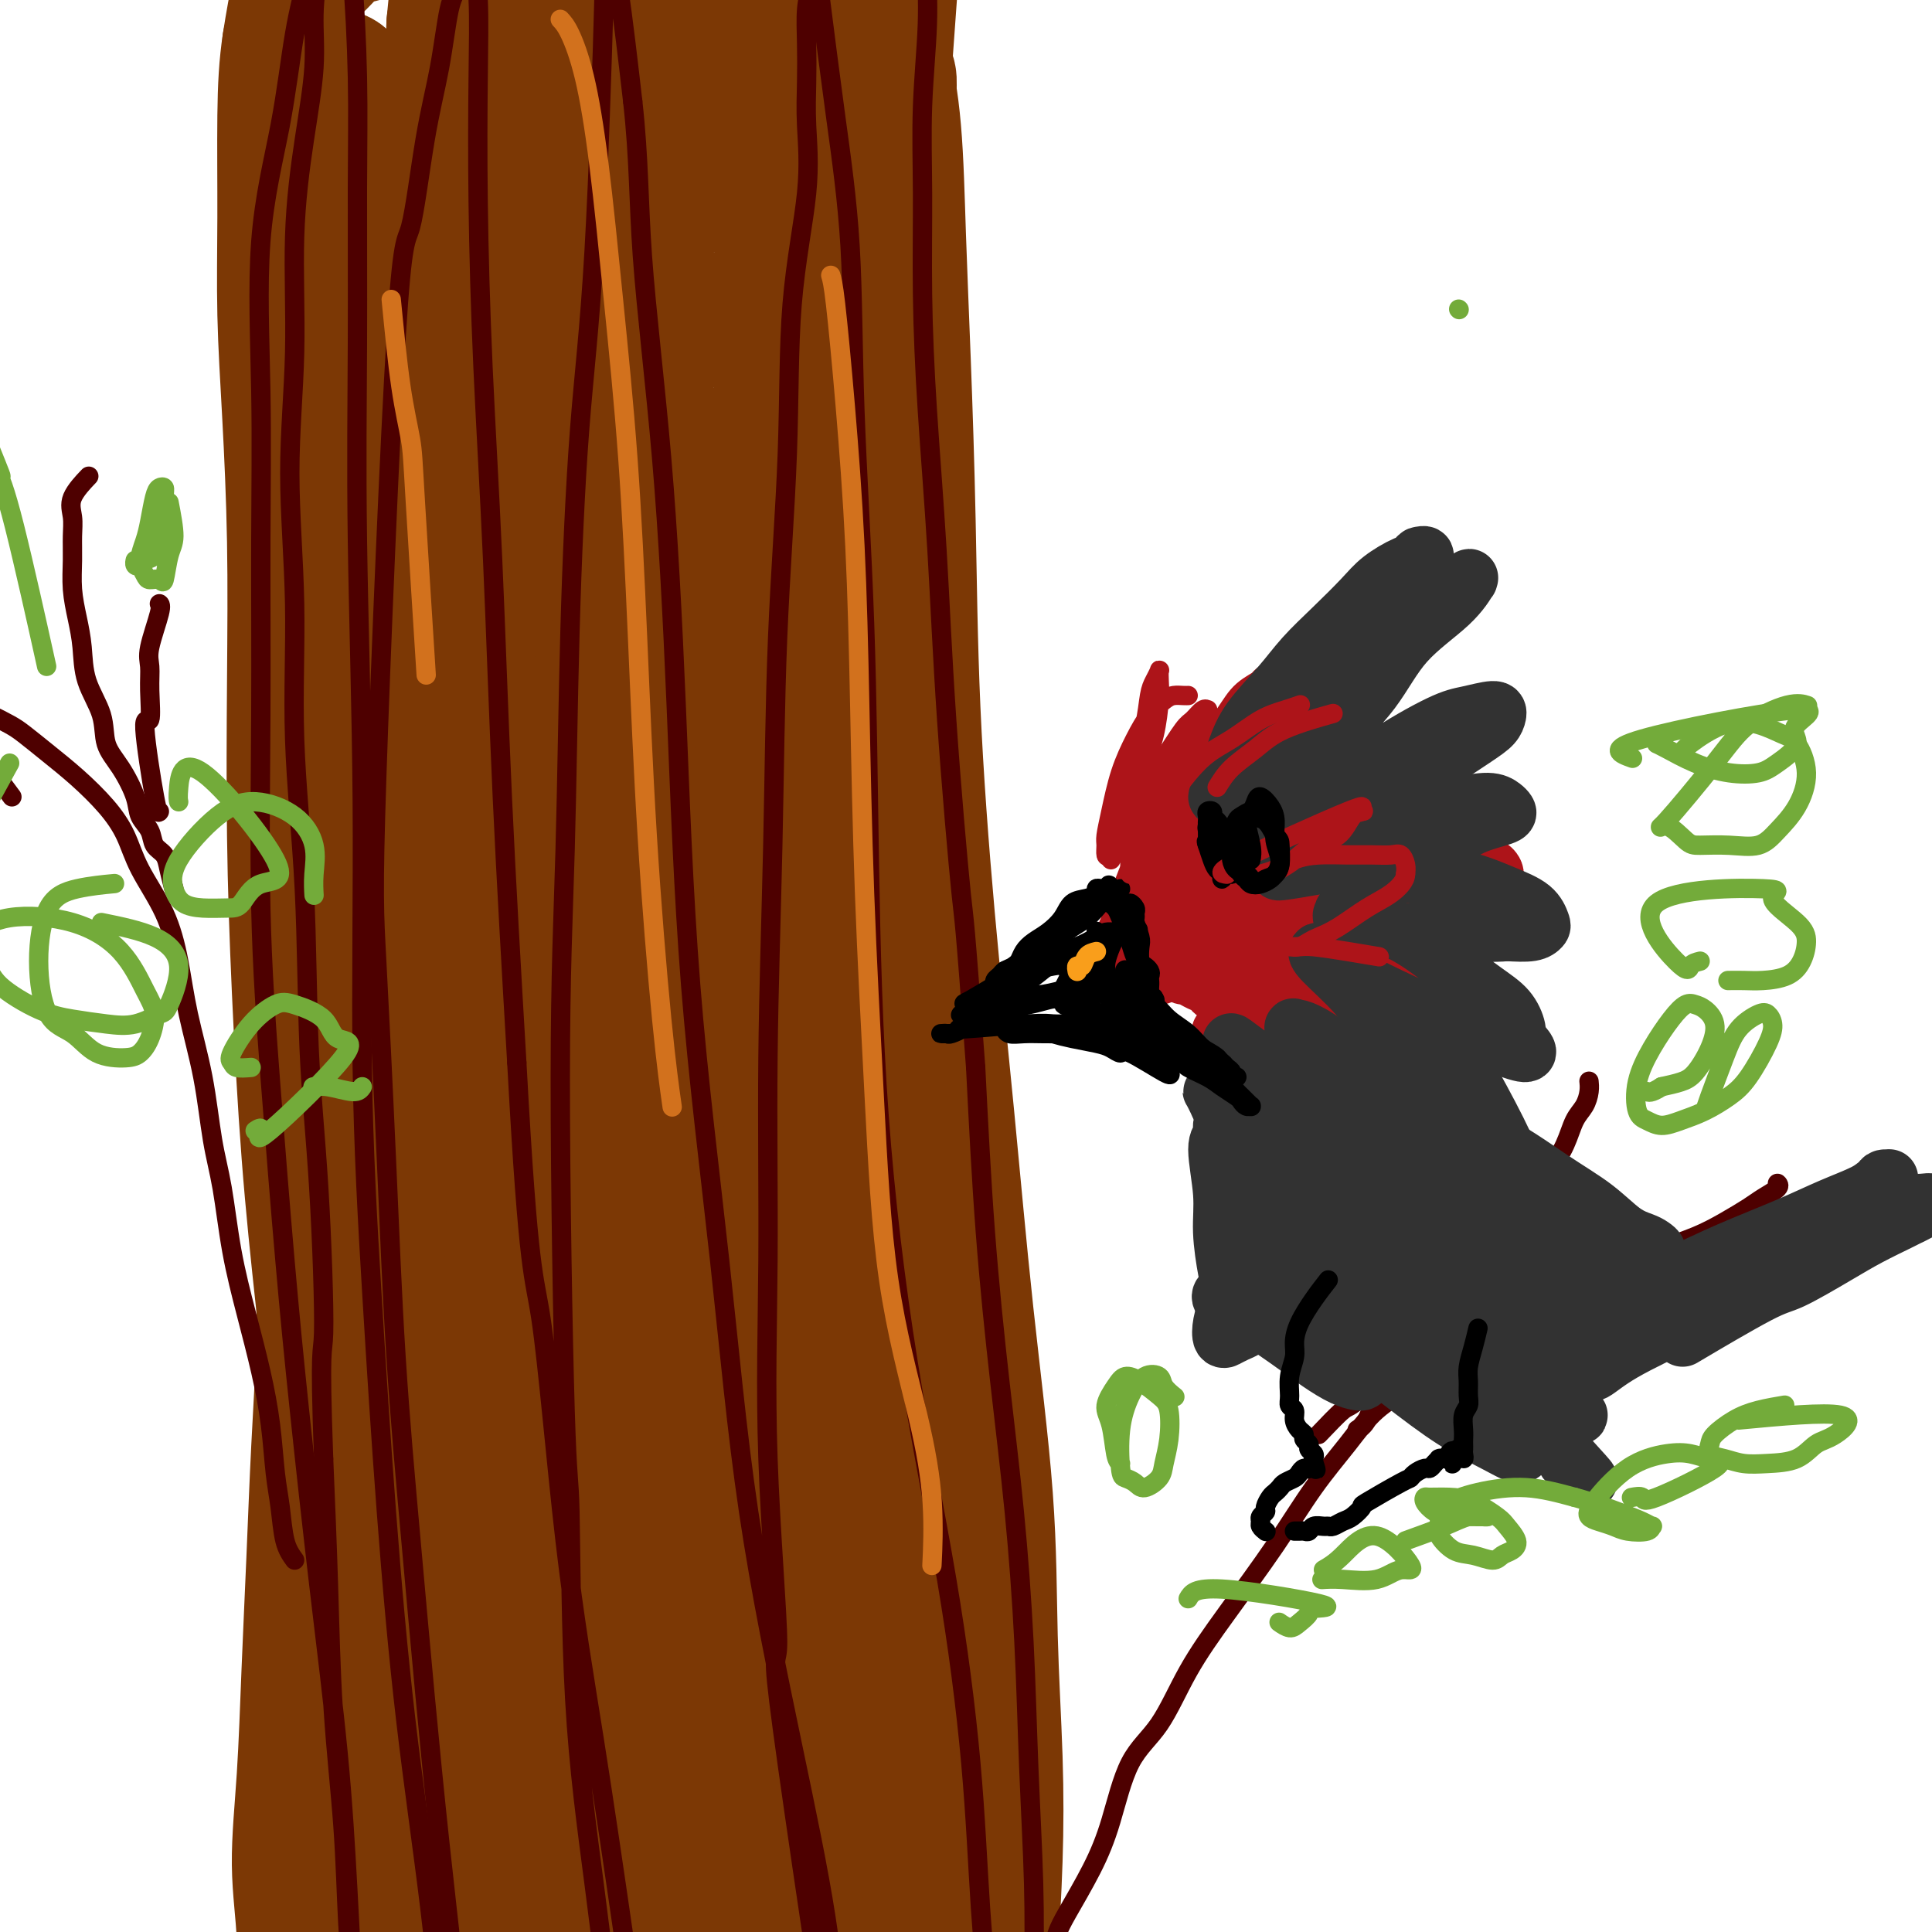 <svg viewBox='0 0 400 400' version='1.1' xmlns='http://www.w3.org/2000/svg' xmlns:xlink='http://www.w3.org/1999/xlink'><g fill='none' stroke='#7C3805' stroke-width='28' stroke-linecap='round' stroke-linejoin='round'><path d='M71,44c0.049,4.436 0.099,8.873 0,15c-0.099,6.127 -0.345,13.946 -1,22c-0.655,8.054 -1.717,16.343 -2,25c-0.283,8.657 0.215,17.681 0,28c-0.215,10.319 -1.143,21.931 -1,34c0.143,12.069 1.356,24.594 2,36c0.644,11.406 0.720,21.693 1,32c0.280,10.307 0.765,20.635 1,31c0.235,10.365 0.222,20.768 0,31c-0.222,10.232 -0.652,20.291 -1,29c-0.348,8.709 -0.614,16.066 -1,23c-0.386,6.934 -0.891,13.445 -1,20c-0.109,6.555 0.178,13.153 0,19c-0.178,5.847 -0.822,10.942 -1,15c-0.178,4.058 0.110,7.079 0,10c-0.110,2.921 -0.618,5.743 -1,8c-0.382,2.257 -0.637,3.948 -1,5c-0.363,1.052 -0.833,1.465 -1,2c-0.167,0.535 -0.029,1.192 0,1c0.029,-0.192 -0.049,-1.232 0,-2c0.049,-0.768 0.226,-1.264 0,-3c-0.226,-1.736 -0.856,-4.711 -1,-9c-0.144,-4.289 0.199,-9.892 0,-15c-0.199,-5.108 -0.940,-9.721 -1,-15c-0.060,-5.279 0.562,-11.224 1,-18c0.438,-6.776 0.692,-14.385 1,-22c0.308,-7.615 0.670,-15.237 1,-23c0.330,-7.763 0.627,-15.667 1,-23c0.373,-7.333 0.821,-14.095 1,-21c0.179,-6.905 0.090,-13.952 0,-21'/><path d='M67,258c1.005,-24.138 1.016,-20.483 1,-24c-0.016,-3.517 -0.060,-14.205 0,-23c0.060,-8.795 0.224,-15.698 0,-23c-0.224,-7.302 -0.834,-15.002 -1,-22c-0.166,-6.998 0.114,-13.292 0,-20c-0.114,-6.708 -0.620,-13.830 -1,-20c-0.380,-6.170 -0.634,-11.388 -1,-17c-0.366,-5.612 -0.845,-11.616 -1,-17c-0.155,-5.384 0.014,-10.146 0,-15c-0.014,-4.854 -0.211,-9.800 0,-14c0.211,-4.200 0.830,-7.655 1,-11c0.170,-3.345 -0.109,-6.581 0,-10c0.109,-3.419 0.606,-7.022 1,-10c0.394,-2.978 0.687,-5.330 1,-7c0.313,-1.670 0.647,-2.657 1,-4c0.353,-1.343 0.724,-3.044 1,-4c0.276,-0.956 0.456,-1.169 1,-1c0.544,0.169 1.453,0.720 2,3c0.547,2.280 0.733,6.291 1,12c0.267,5.709 0.615,13.117 1,21c0.385,7.883 0.808,16.240 1,25c0.192,8.760 0.152,17.922 0,27c-0.152,9.078 -0.418,18.070 0,29c0.418,10.930 1.520,23.797 2,37c0.480,13.203 0.339,26.741 0,41c-0.339,14.259 -0.875,29.238 -1,43c-0.125,13.762 0.162,26.307 0,38c-0.162,11.693 -0.775,22.533 -1,33c-0.225,10.467 -0.064,20.562 0,30c0.064,9.438 0.032,18.219 0,27'/><path d='M75,382c-0.523,36.652 -0.831,22.282 -1,21c-0.169,-1.282 -0.200,10.526 0,18c0.200,7.474 0.631,10.616 1,13c0.369,2.384 0.678,4.011 1,6c0.322,1.989 0.659,4.341 1,6c0.341,1.659 0.687,2.626 1,3c0.313,0.374 0.591,0.155 1,0c0.409,-0.155 0.947,-0.247 1,-1c0.053,-0.753 -0.378,-2.167 0,-5c0.378,-2.833 1.564,-7.086 2,-14c0.436,-6.914 0.120,-16.490 0,-20c-0.120,-3.510 -0.045,-0.955 0,-9c0.045,-8.045 0.061,-26.692 0,-35c-0.061,-8.308 -0.198,-6.278 0,-15c0.198,-8.722 0.732,-28.197 1,-41c0.268,-12.803 0.270,-18.936 0,-27c-0.270,-8.064 -0.811,-18.060 -1,-28c-0.189,-9.940 -0.027,-19.825 0,-31c0.027,-11.175 -0.082,-23.639 0,-32c0.082,-8.361 0.355,-12.620 1,-29c0.645,-16.380 1.662,-44.882 2,-57c0.338,-12.118 -0.004,-7.851 0,-10c0.004,-2.149 0.354,-10.712 1,-18c0.646,-7.288 1.588,-13.301 2,-16c0.412,-2.699 0.292,-2.085 1,-7c0.708,-4.915 2.242,-15.358 3,-22c0.758,-6.642 0.739,-9.481 1,-12c0.261,-2.519 0.801,-4.717 1,-7c0.199,-2.283 0.057,-4.652 0,-6c-0.057,-1.348 -0.028,-1.674 0,-2'/><path d='M94,5c1.360,-13.752 0.260,-3.133 0,1c-0.260,4.133 0.320,1.779 1,5c0.680,3.221 1.460,12.018 2,20c0.540,7.982 0.842,15.150 1,23c0.158,7.850 0.174,16.383 0,26c-0.174,9.617 -0.538,20.320 -1,33c-0.462,12.680 -1.022,27.338 -1,42c0.022,14.662 0.628,29.326 1,44c0.372,14.674 0.512,29.356 1,44c0.488,14.644 1.323,29.250 2,43c0.677,13.750 1.194,26.644 2,39c0.806,12.356 1.901,24.173 3,36c1.099,11.827 2.203,23.665 3,33c0.797,9.335 1.286,16.167 2,22c0.714,5.833 1.655,10.666 2,16c0.345,5.334 0.096,11.168 0,14c-0.096,2.832 -0.040,2.662 0,3c0.040,0.338 0.064,1.185 0,2c-0.064,0.815 -0.216,1.599 0,2c0.216,0.401 0.798,0.417 1,0c0.202,-0.417 0.022,-1.269 0,-3c-0.022,-1.731 0.112,-4.342 0,-9c-0.112,-4.658 -0.471,-11.364 -1,-18c-0.529,-6.636 -1.227,-13.201 -2,-21c-0.773,-7.799 -1.620,-16.831 -2,-26c-0.380,-9.169 -0.294,-18.474 0,-27c0.294,-8.526 0.797,-16.274 1,-25c0.203,-8.726 0.106,-18.432 0,-29c-0.106,-10.568 -0.221,-21.999 0,-34c0.221,-12.001 0.777,-24.572 1,-37c0.223,-12.428 0.111,-24.714 0,-37'/><path d='M110,187c1.096,-41.990 2.834,-52.464 5,-75c2.166,-22.536 4.758,-57.134 6,-72c1.242,-14.866 1.134,-10.001 2,-12c0.866,-1.999 2.706,-10.864 4,-17c1.294,-6.136 2.043,-9.545 3,-13c0.957,-3.455 2.121,-6.957 3,-9c0.879,-2.043 1.473,-2.628 2,-3c0.527,-0.372 0.989,-0.530 1,0c0.011,0.530 -0.427,1.750 -1,6c-0.573,4.250 -1.280,11.530 -2,20c-0.720,8.470 -1.453,18.130 -2,23c-0.547,4.870 -0.907,4.951 0,29c0.907,24.049 3.080,72.066 4,93c0.920,20.934 0.587,14.787 1,22c0.413,7.213 1.574,27.788 3,44c1.426,16.212 3.118,28.062 4,41c0.882,12.938 0.954,26.966 2,40c1.046,13.034 3.066,25.075 4,37c0.934,11.925 0.782,23.735 1,35c0.218,11.265 0.804,21.985 1,30c0.196,8.015 -0.000,13.324 0,18c0.000,4.676 0.196,8.717 0,11c-0.196,2.283 -0.785,2.808 -1,4c-0.215,1.192 -0.058,3.052 0,4c0.058,0.948 0.017,0.985 0,1c-0.017,0.015 -0.008,0.007 0,0'/><path d='M150,444c0.201,16.456 0.205,6.097 0,-1c-0.205,-7.097 -0.619,-10.930 -1,-16c-0.381,-5.070 -0.728,-11.375 -1,-18c-0.272,-6.625 -0.469,-13.568 -1,-21c-0.531,-7.432 -1.396,-15.352 -2,-24c-0.604,-8.648 -0.947,-18.022 -1,-27c-0.053,-8.978 0.185,-17.559 0,-27c-0.185,-9.441 -0.794,-19.741 -1,-31c-0.206,-11.259 -0.010,-23.478 0,-37c0.010,-13.522 -0.165,-28.346 0,-42c0.165,-13.654 0.669,-26.136 1,-40c0.331,-13.864 0.489,-29.110 1,-36c0.511,-6.890 1.377,-5.424 2,-15c0.623,-9.576 1.004,-30.192 1,-38c-0.004,-7.808 -0.392,-2.807 0,-6c0.392,-3.193 1.563,-14.581 2,-20c0.437,-5.419 0.141,-4.870 1,-8c0.859,-3.130 2.874,-9.938 4,-15c1.126,-5.062 1.362,-8.379 2,-11c0.638,-2.621 1.679,-4.548 2,-6c0.321,-1.452 -0.079,-2.430 0,-3c0.079,-0.570 0.637,-0.734 1,-1c0.363,-0.266 0.533,-0.635 1,0c0.467,0.635 1.232,2.273 2,6c0.768,3.727 1.539,9.544 2,16c0.461,6.456 0.614,13.553 1,21c0.386,7.447 1.007,15.244 1,24c-0.007,8.756 -0.641,18.471 -1,30c-0.359,11.529 -0.443,24.873 -1,40c-0.557,15.127 -1.588,32.036 -2,49c-0.412,16.964 -0.206,33.982 0,51'/><path d='M163,238c-0.550,36.128 0.076,41.448 1,54c0.924,12.552 2.145,32.338 3,47c0.855,14.662 1.342,24.202 2,33c0.658,8.798 1.486,16.853 2,23c0.514,6.147 0.715,10.386 1,15c0.285,4.614 0.654,9.603 1,14c0.346,4.397 0.671,8.202 1,11c0.329,2.798 0.664,4.590 1,6c0.336,1.410 0.675,2.437 1,3c0.325,0.563 0.638,0.663 1,0c0.362,-0.663 0.775,-2.088 1,-4c0.225,-1.912 0.264,-4.311 0,-10c-0.264,-5.689 -0.829,-14.668 -1,-22c-0.171,-7.332 0.054,-13.016 0,-18c-0.054,-4.984 -0.386,-9.269 -1,-20c-0.614,-10.731 -1.511,-27.908 -2,-36c-0.489,-8.092 -0.570,-7.101 -1,-13c-0.430,-5.899 -1.209,-18.690 -2,-29c-0.791,-10.310 -1.595,-18.138 -2,-33c-0.405,-14.862 -0.411,-36.757 0,-48c0.411,-11.243 1.240,-11.834 1,-15c-0.240,-3.166 -1.549,-8.909 0,-33c1.549,-24.091 5.956,-66.531 8,-84c2.044,-17.469 1.724,-9.968 2,-12c0.276,-2.032 1.146,-13.599 2,-21c0.854,-7.401 1.690,-10.638 2,-14c0.310,-3.362 0.093,-6.850 0,-9c-0.093,-2.150 -0.064,-2.964 0,-4c0.064,-1.036 0.161,-2.296 0,-3c-0.161,-0.704 -0.581,-0.852 -1,-1'/><path d='M183,15c2.195,-30.564 0.682,-8.973 0,-1c-0.682,7.973 -0.533,2.327 0,2c0.533,-0.327 1.451,4.664 2,11c0.549,6.336 0.730,14.018 1,22c0.270,7.982 0.631,16.265 1,26c0.369,9.735 0.747,20.921 1,33c0.253,12.079 0.380,25.049 1,39c0.620,13.951 1.735,28.883 3,43c1.265,14.117 2.682,27.421 4,41c1.318,13.579 2.536,27.434 4,41c1.464,13.566 3.174,26.844 4,38c0.826,11.156 0.768,20.190 1,29c0.232,8.810 0.753,17.396 1,25c0.247,7.604 0.221,14.227 0,21c-0.221,6.773 -0.638,13.694 -1,20c-0.362,6.306 -0.671,11.995 -1,16c-0.329,4.005 -0.680,6.326 -1,10c-0.320,3.674 -0.610,8.700 -1,11c-0.390,2.300 -0.880,1.875 -1,2c-0.120,0.125 0.130,0.799 0,1c-0.130,0.201 -0.638,-0.072 -1,0c-0.362,0.072 -0.577,0.489 -1,0c-0.423,-0.489 -1.055,-1.884 -2,-4c-0.945,-2.116 -2.205,-4.954 -4,-9c-1.795,-4.046 -4.126,-9.300 -6,-14c-1.874,-4.700 -3.290,-8.846 -5,-14c-1.710,-5.154 -3.712,-11.318 -6,-18c-2.288,-6.682 -4.861,-13.884 -7,-22c-2.139,-8.116 -3.845,-17.147 -6,-26c-2.155,-8.853 -4.759,-17.530 -7,-26c-2.241,-8.470 -4.121,-16.735 -6,-25'/><path d='M150,287c-5.132,-20.109 -4.963,-20.883 -6,-28c-1.037,-7.117 -3.280,-20.577 -5,-32c-1.720,-11.423 -2.918,-20.810 -4,-30c-1.082,-9.190 -2.047,-18.181 -3,-26c-0.953,-7.819 -1.895,-14.464 -3,-21c-1.105,-6.536 -2.375,-12.964 -3,-18c-0.625,-5.036 -0.607,-8.680 -1,-11c-0.393,-2.320 -1.198,-3.314 -2,-4c-0.802,-0.686 -1.603,-1.062 -3,0c-1.397,1.062 -3.390,3.564 -5,8c-1.610,4.436 -2.835,10.808 -4,19c-1.165,8.192 -2.269,18.204 -3,30c-0.731,11.796 -1.090,25.377 -1,41c0.090,15.623 0.629,33.288 1,47c0.371,13.712 0.573,23.471 4,50c3.427,26.529 10.080,69.828 14,92c3.920,22.172 5.107,23.217 6,27c0.893,3.783 1.493,10.306 2,15c0.507,4.694 0.922,7.560 1,9c0.078,1.440 -0.180,1.453 0,2c0.180,0.547 0.799,1.629 1,0c0.201,-1.629 -0.015,-5.968 -1,-12c-0.985,-6.032 -2.740,-13.756 -4,-23c-1.260,-9.244 -2.027,-20.009 -3,-30c-0.973,-9.991 -2.153,-19.207 -3,-28c-0.847,-8.793 -1.359,-17.163 -2,-25c-0.641,-7.837 -1.409,-15.142 -2,-22c-0.591,-6.858 -1.005,-13.269 -2,-21c-0.995,-7.731 -2.570,-16.780 -4,-27c-1.430,-10.220 -2.715,-21.610 -4,-33'/><path d='M111,236c-4.175,-39.839 -2.612,-29.938 -3,-33c-0.388,-3.062 -2.728,-19.089 -4,-30c-1.272,-10.911 -1.477,-16.707 -2,-24c-0.523,-7.293 -1.363,-16.083 -2,-24c-0.637,-7.917 -1.070,-14.961 -1,-22c0.070,-7.039 0.645,-14.072 1,-21c0.355,-6.928 0.490,-13.752 1,-20c0.510,-6.248 1.393,-11.920 2,-17c0.607,-5.080 0.937,-9.569 1,-13c0.063,-3.431 -0.140,-5.803 0,-9c0.140,-3.197 0.622,-7.218 1,-11c0.378,-3.782 0.651,-7.324 1,-11c0.349,-3.676 0.774,-7.484 1,-10c0.226,-2.516 0.254,-3.738 0,-7c-0.254,-3.262 -0.788,-8.562 -1,-11c-0.212,-2.438 -0.101,-2.013 0,-2c0.101,0.013 0.193,-0.385 0,-1c-0.193,-0.615 -0.671,-1.447 -1,-2c-0.329,-0.553 -0.509,-0.828 -1,-1c-0.491,-0.172 -1.294,-0.243 -2,0c-0.706,0.243 -1.315,0.800 -3,2c-1.685,1.200 -4.446,3.045 -7,5c-2.554,1.955 -4.899,4.021 -7,6c-2.101,1.979 -3.957,3.870 -6,5c-2.043,1.130 -4.274,1.497 -6,2c-1.726,0.503 -2.949,1.140 -4,2c-1.051,0.860 -1.931,1.943 -3,3c-1.069,1.057 -2.328,2.087 -3,3c-0.672,0.913 -0.758,1.707 -1,3c-0.242,1.293 -0.641,3.084 -1,5c-0.359,1.916 -0.680,3.958 -1,6'/><path d='M60,9c-0.694,4.546 -0.928,8.911 -1,15c-0.072,6.089 0.019,13.903 0,21c-0.019,7.097 -0.149,13.477 0,20c0.149,6.523 0.578,13.187 1,21c0.422,7.813 0.836,16.774 1,26c0.164,9.226 0.077,18.718 0,29c-0.077,10.282 -0.143,21.356 0,32c0.143,10.644 0.494,20.859 1,32c0.506,11.141 1.166,23.207 2,34c0.834,10.793 1.840,20.313 3,31c1.160,10.687 2.473,22.541 4,34c1.527,11.459 3.268,22.524 5,33c1.732,10.476 3.455,20.362 5,29c1.545,8.638 2.912,16.027 5,23c2.088,6.973 4.896,13.532 7,19c2.104,5.468 3.503,9.847 6,12c2.497,2.153 6.091,2.079 8,-1c1.909,-3.079 2.134,-9.164 2,-16c-0.134,-6.836 -0.625,-14.423 -1,-23c-0.375,-8.577 -0.632,-18.145 -1,-28c-0.368,-9.855 -0.845,-19.998 -1,-30c-0.155,-10.002 0.012,-19.865 0,-30c-0.012,-10.135 -0.204,-20.542 0,-30c0.204,-9.458 0.804,-17.966 1,-26c0.196,-8.034 -0.011,-15.595 0,-24c0.011,-8.405 0.240,-17.655 1,-26c0.760,-8.345 2.051,-15.785 3,-21c0.949,-5.215 1.557,-8.204 2,-10c0.443,-1.796 0.722,-2.398 1,-3'/><path d='M114,152c1.129,-5.255 0.952,-1.391 1,1c0.048,2.391 0.321,3.310 1,8c0.679,4.690 1.766,13.152 3,22c1.234,8.848 2.616,18.082 4,28c1.384,9.918 2.768,20.520 4,32c1.232,11.480 2.310,23.840 4,36c1.690,12.160 3.991,24.122 6,36c2.009,11.878 3.724,23.672 6,35c2.276,11.328 5.111,22.191 7,31c1.889,8.809 2.830,15.564 4,20c1.170,4.436 2.569,6.553 3,8c0.431,1.447 -0.106,2.224 0,3c0.106,0.776 0.853,1.552 1,0c0.147,-1.552 -0.307,-5.433 -1,-7c-0.693,-1.567 -1.625,-0.819 -2,-19c-0.375,-18.181 -0.193,-55.291 0,-71c0.193,-15.709 0.398,-10.016 1,-14c0.602,-3.984 1.600,-17.645 3,-28c1.400,-10.355 3.201,-17.405 4,-24c0.799,-6.595 0.596,-12.736 1,-18c0.404,-5.264 1.414,-9.652 2,-13c0.586,-3.348 0.748,-5.655 1,-8c0.252,-2.345 0.593,-4.727 1,-6c0.407,-1.273 0.878,-1.438 1,-1c0.122,0.438 -0.106,1.477 0,5c0.106,3.523 0.545,9.530 1,17c0.455,7.470 0.926,16.404 2,26c1.074,9.596 2.751,19.853 4,30c1.249,10.147 2.071,20.185 3,29c0.929,8.815 1.964,16.408 3,24'/><path d='M182,334c2.331,23.664 1.160,17.823 1,19c-0.160,1.177 0.693,9.370 1,14c0.307,4.630 0.068,5.696 0,7c-0.068,1.304 0.034,2.847 0,4c-0.034,1.153 -0.205,1.917 0,2c0.205,0.083 0.786,-0.516 1,-1c0.214,-0.484 0.061,-0.853 0,-1c-0.061,-0.147 -0.031,-0.074 0,0'/></g>
<g fill='none' stroke='#4E0000' stroke-width='4' stroke-linecap='round' stroke-linejoin='round'><path d='M64,-6c-1.050,3.871 -2.099,7.741 -3,13c-0.901,5.259 -1.653,11.906 -3,19c-1.347,7.094 -3.291,14.634 -4,24c-0.709,9.366 -0.185,20.556 0,31c0.185,10.444 0.031,20.142 0,31c-0.031,10.858 0.063,22.877 0,36c-0.063,13.123 -0.282,27.352 0,40c0.282,12.648 1.066,23.716 2,36c0.934,12.284 2.018,25.782 3,37c0.982,11.218 1.860,20.154 3,31c1.140,10.846 2.540,23.600 4,36c1.460,12.400 2.980,24.445 4,35c1.020,10.555 1.541,19.620 2,28c0.459,8.380 0.855,16.077 1,22c0.145,5.923 0.039,10.073 0,13c-0.039,2.927 -0.011,4.630 0,6c0.011,1.370 0.004,2.408 0,3c-0.004,0.592 -0.004,0.738 0,1c0.004,0.262 0.013,0.642 0,0c-0.013,-0.642 -0.049,-2.304 0,-6c0.049,-3.696 0.182,-9.427 0,-15c-0.182,-5.573 -0.679,-10.988 -1,-17c-0.321,-6.012 -0.468,-12.622 -1,-20c-0.532,-7.378 -1.451,-15.525 -2,-24c-0.549,-8.475 -0.728,-17.279 -1,-26c-0.272,-8.721 -0.636,-17.361 -1,-26'/><path d='M67,302c-0.898,-25.000 -0.143,-21.002 0,-26c0.143,-4.998 -0.324,-18.994 -1,-30c-0.676,-11.006 -1.559,-19.022 -2,-29c-0.441,-9.978 -0.440,-21.916 -1,-33c-0.560,-11.084 -1.682,-21.312 -2,-31c-0.318,-9.688 0.169,-18.836 0,-28c-0.169,-9.164 -0.994,-18.345 -1,-27c-0.006,-8.655 0.807,-16.786 1,-25c0.193,-8.214 -0.233,-16.511 0,-24c0.233,-7.489 1.124,-14.169 2,-20c0.876,-5.831 1.738,-10.813 2,-15c0.262,-4.187 -0.077,-7.580 0,-11c0.077,-3.420 0.570,-6.869 1,-9c0.430,-2.131 0.797,-2.946 1,-4c0.203,-1.054 0.240,-2.347 1,-3c0.760,-0.653 2.242,-0.667 3,0c0.758,0.667 0.792,2.016 1,3c0.208,0.984 0.591,1.603 1,6c0.409,4.397 0.846,12.570 1,20c0.154,7.430 0.026,14.115 0,23c-0.026,8.885 0.051,19.969 0,32c-0.051,12.031 -0.230,25.009 0,41c0.230,15.991 0.867,34.994 1,54c0.133,19.006 -0.239,38.017 0,55c0.239,16.983 1.090,31.940 2,47c0.910,15.060 1.880,30.223 3,45c1.120,14.777 2.388,29.170 4,43c1.612,13.830 3.566,27.099 5,39c1.434,11.901 2.348,22.435 4,32c1.652,9.565 4.044,18.161 6,25c1.956,6.839 3.478,11.919 5,17'/><path d='M104,469c2.612,9.417 3.641,11.960 4,13c0.359,1.040 0.049,0.578 0,1c-0.049,0.422 0.164,1.729 0,0c-0.164,-1.729 -0.704,-6.495 -2,-12c-1.296,-5.505 -3.347,-11.750 -5,-18c-1.653,-6.250 -2.907,-12.504 -4,-20c-1.093,-7.496 -2.026,-16.234 -3,-25c-0.974,-8.766 -1.990,-17.560 -3,-27c-1.010,-9.440 -2.014,-19.525 -3,-30c-0.986,-10.475 -1.952,-21.341 -3,-33c-1.048,-11.659 -2.177,-24.112 -3,-37c-0.823,-12.888 -1.340,-26.213 -2,-41c-0.660,-14.787 -1.464,-31.037 -2,-41c-0.536,-9.963 -0.803,-13.638 0,-38c0.803,-24.362 2.676,-69.409 4,-91c1.324,-21.591 2.098,-19.725 3,-23c0.902,-3.275 1.933,-11.690 3,-18c1.067,-6.310 2.169,-10.515 3,-15c0.831,-4.485 1.389,-9.249 2,-12c0.611,-2.751 1.274,-3.488 2,-5c0.726,-1.512 1.514,-3.798 2,-5c0.486,-1.202 0.668,-1.318 1,0c0.332,1.318 0.813,4.072 1,8c0.187,3.928 0.080,9.030 0,16c-0.080,6.970 -0.132,15.807 0,26c0.132,10.193 0.448,21.743 1,34c0.552,12.257 1.341,25.223 2,40c0.659,14.777 1.188,31.365 2,49c0.812,17.635 1.906,36.318 3,55'/><path d='M107,220c2.452,45.008 3.582,43.527 5,53c1.418,9.473 3.125,29.901 5,46c1.875,16.099 3.917,27.869 6,41c2.083,13.131 4.205,27.622 6,40c1.795,12.378 3.262,22.644 4,31c0.738,8.356 0.746,14.803 1,20c0.254,5.197 0.752,9.144 1,12c0.248,2.856 0.244,4.621 0,6c-0.244,1.379 -0.728,2.373 -1,2c-0.272,-0.373 -0.332,-2.112 -1,-6c-0.668,-3.888 -1.944,-9.924 -3,-17c-1.056,-7.076 -1.893,-15.192 -3,-25c-1.107,-9.808 -2.483,-21.308 -4,-33c-1.517,-11.692 -3.174,-23.574 -4,-38c-0.826,-14.426 -0.821,-31.395 -1,-39c-0.179,-7.605 -0.540,-5.848 -1,-21c-0.460,-15.152 -1.018,-47.215 -1,-69c0.018,-21.785 0.611,-33.292 1,-47c0.389,-13.708 0.573,-29.618 1,-45c0.427,-15.382 1.096,-30.237 2,-42c0.904,-11.763 2.042,-20.434 3,-37c0.958,-16.566 1.735,-41.027 2,-51c0.265,-9.973 0.018,-5.457 0,-5c-0.018,0.457 0.193,-3.146 0,-6c-0.193,-2.854 -0.789,-4.958 -1,-7c-0.211,-2.042 -0.037,-4.022 0,-5c0.037,-0.978 -0.062,-0.953 0,-1c0.062,-0.047 0.286,-0.167 1,3c0.714,3.167 1.918,9.619 3,17c1.082,7.381 2.041,15.690 3,24'/><path d='M131,21c1.335,11.981 1.171,20.435 2,32c0.829,11.565 2.650,26.243 4,42c1.350,15.757 2.228,32.594 3,51c0.772,18.406 1.439,38.381 3,58c1.561,19.619 4.018,38.883 6,57c1.982,18.117 3.491,35.089 6,52c2.509,16.911 6.020,33.763 9,48c2.980,14.237 5.429,25.861 7,36c1.571,10.139 2.264,18.794 3,26c0.736,7.206 1.514,12.965 2,18c0.486,5.035 0.681,9.347 1,12c0.319,2.653 0.762,3.646 1,5c0.238,1.354 0.269,3.069 0,2c-0.269,-1.069 -0.840,-4.923 -1,-5c-0.160,-0.077 0.091,3.622 -3,-16c-3.091,-19.622 -9.523,-62.566 -12,-81c-2.477,-18.434 -1.000,-12.357 -1,-18c0.000,-5.643 -1.476,-23.006 -2,-38c-0.524,-14.994 -0.094,-27.618 0,-41c0.094,-13.382 -0.146,-27.523 0,-42c0.146,-14.477 0.677,-29.290 1,-44c0.323,-14.710 0.437,-29.317 1,-43c0.563,-13.683 1.577,-26.443 2,-38c0.423,-11.557 0.257,-21.912 1,-31c0.743,-9.088 2.394,-16.909 3,-23c0.606,-6.091 0.165,-10.453 0,-14c-0.165,-3.547 -0.055,-6.281 0,-9c0.055,-2.719 0.053,-5.424 0,-8c-0.053,-2.576 -0.158,-5.022 0,-7c0.158,-1.978 0.579,-3.489 1,-5'/><path d='M168,-3c1.316,-21.317 1.106,-7.108 1,-2c-0.106,5.108 -0.107,1.115 0,0c0.107,-1.115 0.323,0.649 1,6c0.677,5.351 1.816,14.289 3,23c1.184,8.711 2.411,17.193 3,27c0.589,9.807 0.538,20.938 1,34c0.462,13.062 1.438,28.055 2,44c0.562,15.945 0.710,32.840 1,50c0.290,17.160 0.721,34.583 2,52c1.279,17.417 3.407,34.826 6,51c2.593,16.174 5.651,31.111 8,45c2.349,13.889 3.988,26.730 5,38c1.012,11.270 1.396,20.969 2,30c0.604,9.031 1.429,17.394 2,24c0.571,6.606 0.888,11.454 1,18c0.112,6.546 0.018,14.789 0,18c-0.018,3.211 0.038,1.389 0,1c-0.038,-0.389 -0.172,0.654 0,1c0.172,0.346 0.648,-0.005 1,-1c0.352,-0.995 0.578,-2.634 1,-4c0.422,-1.366 1.038,-2.460 2,-7c0.962,-4.540 2.269,-12.528 3,-19c0.731,-6.472 0.884,-11.428 1,-17c0.116,-5.572 0.194,-11.758 0,-19c-0.194,-7.242 -0.660,-15.538 -1,-24c-0.340,-8.462 -0.552,-17.088 -1,-26c-0.448,-8.912 -1.130,-18.110 -2,-27c-0.870,-8.890 -1.926,-17.470 -3,-27c-1.074,-9.530 -2.164,-20.008 -3,-31c-0.836,-10.992 -1.418,-22.496 -2,-34'/><path d='M202,221c-2.379,-32.579 -2.326,-29.526 -3,-36c-0.674,-6.474 -2.075,-22.474 -3,-36c-0.925,-13.526 -1.373,-24.577 -2,-35c-0.627,-10.423 -1.432,-20.219 -2,-29c-0.568,-8.781 -0.899,-16.548 -1,-24c-0.101,-7.452 0.029,-14.588 0,-21c-0.029,-6.412 -0.215,-12.098 0,-18c0.215,-5.902 0.832,-12.018 1,-17c0.168,-4.982 -0.112,-8.830 0,-12c0.112,-3.170 0.618,-5.661 1,-8c0.382,-2.339 0.642,-4.525 1,-6c0.358,-1.475 0.814,-2.238 1,-3c0.186,-0.762 0.101,-1.524 0,-2c-0.101,-0.476 -0.220,-0.667 0,-1c0.220,-0.333 0.777,-0.810 1,-1c0.223,-0.190 0.111,-0.095 0,0'/><path d='M61,323c-0.757,-1.047 -1.515,-2.095 -2,-4c-0.485,-1.905 -0.699,-4.668 -1,-7c-0.301,-2.332 -0.689,-4.235 -1,-7c-0.311,-2.765 -0.544,-6.393 -1,-10c-0.456,-3.607 -1.133,-7.193 -2,-11c-0.867,-3.807 -1.922,-7.835 -3,-12c-1.078,-4.165 -2.180,-8.465 -3,-13c-0.820,-4.535 -1.360,-9.304 -2,-13c-0.640,-3.696 -1.380,-6.319 -2,-10c-0.620,-3.681 -1.121,-8.418 -2,-13c-0.879,-4.582 -2.135,-9.007 -3,-13c-0.865,-3.993 -1.338,-7.553 -2,-11c-0.662,-3.447 -1.512,-6.781 -3,-10c-1.488,-3.219 -3.614,-6.324 -5,-9c-1.386,-2.676 -2.030,-4.923 -3,-7c-0.970,-2.077 -2.264,-3.984 -4,-6c-1.736,-2.016 -3.914,-4.140 -6,-6c-2.086,-1.860 -4.082,-3.454 -6,-5c-1.918,-1.546 -3.760,-3.043 -5,-4c-1.240,-0.957 -1.880,-1.375 -3,-2c-1.120,-0.625 -2.720,-1.458 -4,-2c-1.280,-0.542 -2.241,-0.793 -3,-1c-0.759,-0.207 -1.317,-0.371 -2,-1c-0.683,-0.629 -1.490,-1.724 -2,-2c-0.510,-0.276 -0.724,0.266 -1,0c-0.276,-0.266 -0.613,-1.341 -1,-2c-0.387,-0.659 -0.825,-0.903 -1,-1c-0.175,-0.097 -0.088,-0.049 0,0'/><path d='M-12,141c-5.505,-4.224 -2.268,-1.784 -1,-1c1.268,0.784 0.567,-0.089 0,0c-0.567,0.089 -0.999,1.139 2,6c2.999,4.861 9.428,13.532 12,17c2.572,3.468 1.286,1.734 0,0'/><path d='M36,184c-0.366,-1.392 -0.732,-2.784 -1,-4c-0.268,-1.216 -0.437,-2.255 -1,-3c-0.563,-0.745 -1.518,-1.195 -2,-2c-0.482,-0.805 -0.490,-1.963 -1,-3c-0.510,-1.037 -1.521,-1.951 -2,-3c-0.479,-1.049 -0.426,-2.231 -1,-4c-0.574,-1.769 -1.775,-4.124 -3,-6c-1.225,-1.876 -2.475,-3.273 -3,-5c-0.525,-1.727 -0.327,-3.783 -1,-6c-0.673,-2.217 -2.219,-4.595 -3,-7c-0.781,-2.405 -0.798,-4.838 -1,-7c-0.202,-2.162 -0.589,-4.052 -1,-6c-0.411,-1.948 -0.845,-3.955 -1,-6c-0.155,-2.045 -0.030,-4.128 0,-6c0.030,-1.872 -0.033,-3.532 0,-5c0.033,-1.468 0.164,-2.744 0,-4c-0.164,-1.256 -0.621,-2.492 0,-4c0.621,-1.508 2.320,-3.288 3,-4c0.680,-0.712 0.340,-0.356 0,0'/><path d='M33,168c-0.165,0.296 -0.331,0.592 -1,-3c-0.669,-3.592 -1.842,-11.072 -2,-14c-0.158,-2.928 0.697,-1.302 1,-2c0.303,-0.698 0.053,-3.718 0,-6c-0.053,-2.282 0.091,-3.827 0,-5c-0.091,-1.173 -0.416,-1.974 0,-4c0.416,-2.026 1.574,-5.276 2,-7c0.426,-1.724 0.122,-1.921 0,-2c-0.122,-0.079 -0.061,-0.039 0,0'/><path d='M218,403c0.321,-1.030 0.643,-2.059 1,-3c0.357,-0.941 0.751,-1.793 2,-4c1.249,-2.207 3.353,-5.769 5,-9c1.647,-3.231 2.838,-6.132 4,-10c1.162,-3.868 2.297,-8.704 4,-12c1.703,-3.296 3.976,-5.053 6,-8c2.024,-2.947 3.800,-7.083 6,-11c2.200,-3.917 4.823,-7.614 8,-12c3.177,-4.386 6.909,-9.460 10,-14c3.091,-4.540 5.542,-8.546 8,-12c2.458,-3.454 4.924,-6.358 7,-9c2.076,-2.642 3.762,-5.023 6,-7c2.238,-1.977 5.027,-3.551 7,-5c1.973,-1.449 3.129,-2.774 5,-4c1.871,-1.226 4.458,-2.351 8,-4c3.542,-1.649 8.039,-3.820 12,-6c3.961,-2.180 7.387,-4.369 10,-6c2.613,-1.631 4.412,-2.706 7,-4c2.588,-1.294 5.966,-2.808 9,-4c3.034,-1.192 5.724,-2.063 8,-3c2.276,-0.937 4.137,-1.939 6,-3c1.863,-1.061 3.729,-2.179 5,-3c1.271,-0.821 1.949,-1.344 3,-2c1.051,-0.656 2.475,-1.446 3,-2c0.525,-0.554 0.150,-0.873 0,-1c-0.150,-0.127 -0.075,-0.064 0,0'/><path d='M273,297c1.968,-2.067 3.936,-4.134 5,-5c1.064,-0.866 1.225,-0.530 3,-2c1.775,-1.470 5.163,-4.745 8,-7c2.837,-2.255 5.122,-3.490 7,-6c1.878,-2.510 3.349,-6.296 5,-9c1.651,-2.704 3.481,-4.326 5,-6c1.519,-1.674 2.728,-3.402 4,-5c1.272,-1.598 2.606,-3.068 4,-5c1.394,-1.932 2.849,-4.327 4,-6c1.151,-1.673 1.997,-2.626 3,-4c1.003,-1.374 2.164,-3.171 3,-5c0.836,-1.829 1.348,-3.692 2,-5c0.652,-1.308 1.443,-2.062 2,-3c0.557,-0.938 0.881,-2.060 1,-3c0.119,-0.940 0.034,-1.697 0,-2c-0.034,-0.303 -0.017,-0.151 0,0'/><path d='M281,296c0.677,-0.380 1.353,-0.761 2,-2c0.647,-1.239 1.263,-3.337 3,-5c1.737,-1.663 4.594,-2.889 7,-4c2.406,-1.111 4.363,-2.105 6,-3c1.637,-0.895 2.956,-1.692 9,-4c6.044,-2.308 16.813,-6.128 21,-8c4.187,-1.872 1.791,-1.798 2,-2c0.209,-0.202 3.023,-0.681 5,-1c1.977,-0.319 3.118,-0.477 4,-1c0.882,-0.523 1.507,-1.410 2,-2c0.493,-0.590 0.855,-0.883 1,-1c0.145,-0.117 0.072,-0.059 0,0'/></g>
<g fill='none' stroke='#D2711D' stroke-width='4' stroke-linecap='round' stroke-linejoin='round'><path d='M172,57c0.250,0.835 0.500,1.669 1,6c0.500,4.331 1.250,12.157 2,21c0.750,8.843 1.499,18.703 2,29c0.501,10.297 0.753,21.030 1,33c0.247,11.970 0.491,25.178 1,39c0.509,13.822 1.285,28.259 2,42c0.715,13.741 1.368,26.787 3,38c1.632,11.213 4.241,20.593 6,28c1.759,7.407 2.666,12.840 3,18c0.334,5.160 0.095,10.046 0,12c-0.095,1.954 -0.048,0.977 0,0'/><path d='M116,4c0.578,0.623 1.156,1.245 2,3c0.844,1.755 1.956,4.642 3,9c1.044,4.358 2.022,10.187 3,18c0.978,7.813 1.956,17.612 3,28c1.044,10.388 2.154,21.367 3,33c0.846,11.633 1.428,23.921 2,37c0.572,13.079 1.133,26.949 2,41c0.867,14.051 2.041,28.283 3,38c0.959,9.717 1.703,14.919 2,17c0.297,2.081 0.149,1.040 0,0'/><path d='M81,62c0.633,6.501 1.266,13.002 2,18c0.734,4.998 1.568,8.494 2,11c0.432,2.506 0.463,4.021 1,13c0.537,8.979 1.582,25.423 2,32c0.418,6.577 0.209,3.289 0,0'/></g>
<g fill='none' stroke='#AD1419' stroke-width='12' stroke-linecap='round' stroke-linejoin='round'><path d='M247,166c-2.475,4.972 -4.951,9.945 -7,14c-2.049,4.055 -3.673,7.193 -5,10c-1.327,2.807 -2.358,5.285 -3,7c-0.642,1.715 -0.897,2.669 -1,3c-0.103,0.331 -0.056,0.039 0,0c0.056,-0.039 0.119,0.174 0,0c-0.119,-0.174 -0.422,-0.735 0,-2c0.422,-1.265 1.568,-3.235 3,-7c1.432,-3.765 3.151,-9.327 6,-15c2.849,-5.673 6.829,-11.457 10,-16c3.171,-4.543 5.533,-7.844 7,-10c1.467,-2.156 2.039,-3.165 3,-4c0.961,-0.835 2.310,-1.494 3,-2c0.690,-0.506 0.719,-0.859 1,-1c0.281,-0.141 0.812,-0.070 0,2c-0.812,2.070 -2.966,6.139 -5,10c-2.034,3.861 -3.947,7.515 -6,11c-2.053,3.485 -4.248,6.800 -6,10c-1.752,3.200 -3.063,6.285 -4,8c-0.937,1.715 -1.500,2.061 -2,3c-0.500,0.939 -0.938,2.470 -1,3c-0.062,0.530 0.254,0.060 0,0c-0.254,-0.060 -1.076,0.290 0,-2c1.076,-2.290 4.049,-7.222 7,-12c2.951,-4.778 5.880,-9.403 9,-14c3.120,-4.597 6.433,-9.165 9,-13c2.567,-3.835 4.389,-6.935 6,-9c1.611,-2.065 3.011,-3.094 4,-4c0.989,-0.906 1.568,-1.687 2,-2c0.432,-0.313 0.716,-0.156 1,0'/><path d='M278,134c5.297,-7.740 -0.461,0.910 -4,7c-3.539,6.090 -4.858,9.620 -8,15c-3.142,5.380 -8.107,12.609 -12,19c-3.893,6.391 -6.715,11.945 -9,16c-2.285,4.055 -4.034,6.611 -5,8c-0.966,1.389 -1.150,1.612 -1,2c0.150,0.388 0.633,0.942 1,1c0.367,0.058 0.619,-0.379 3,-2c2.381,-1.621 6.892,-4.428 11,-8c4.108,-3.572 7.814,-7.911 11,-11c3.186,-3.089 5.851,-4.928 9,-7c3.149,-2.072 6.784,-4.375 9,-6c2.216,-1.625 3.015,-2.571 4,-3c0.985,-0.429 2.155,-0.340 4,-1c1.845,-0.660 4.366,-2.069 1,1c-3.366,3.069 -12.618,10.616 -17,14c-4.382,3.384 -3.895,2.606 -6,4c-2.105,1.394 -6.801,4.962 -10,7c-3.199,2.038 -4.900,2.546 -6,3c-1.100,0.454 -1.599,0.853 -2,1c-0.401,0.147 -0.706,0.042 -1,0c-0.294,-0.042 -0.579,-0.023 2,-1c2.579,-0.977 8.021,-2.952 13,-5c4.979,-2.048 9.495,-4.168 14,-6c4.505,-1.832 9.001,-3.375 13,-4c3.999,-0.625 7.503,-0.333 10,0c2.497,0.333 3.989,0.708 5,1c1.011,0.292 1.541,0.502 2,1c0.459,0.498 0.845,1.285 0,2c-0.845,0.715 -2.923,1.357 -5,2'/><path d='M304,184c-2.303,0.836 -5.562,1.927 -9,3c-3.438,1.073 -7.057,2.130 -11,3c-3.943,0.870 -8.210,1.554 -12,2c-3.790,0.446 -7.103,0.656 -10,1c-2.897,0.344 -5.378,0.824 -7,1c-1.622,0.176 -2.384,0.048 -3,0c-0.616,-0.048 -1.086,-0.017 -1,0c0.086,0.017 0.727,0.018 2,0c1.273,-0.018 3.177,-0.057 6,0c2.823,0.057 6.565,0.209 11,0c4.435,-0.209 9.563,-0.778 14,-1c4.437,-0.222 8.182,-0.096 11,0c2.818,0.096 4.707,0.162 7,0c2.293,-0.162 4.988,-0.552 3,0c-1.988,0.552 -8.661,2.047 -12,3c-3.339,0.953 -3.345,1.366 -6,2c-2.655,0.634 -7.959,1.490 -12,2c-4.041,0.510 -6.819,0.672 -10,1c-3.181,0.328 -6.763,0.820 -9,1c-2.237,0.180 -3.128,0.047 -4,0c-0.872,-0.047 -1.725,-0.006 -2,0c-0.275,0.006 0.029,-0.021 1,0c0.971,0.021 2.609,0.089 5,0c2.391,-0.089 5.533,-0.337 10,0c4.467,0.337 10.257,1.257 15,2c4.743,0.743 8.439,1.310 12,2c3.561,0.690 6.985,1.505 9,2c2.015,0.495 2.619,0.672 3,1c0.381,0.328 0.537,0.808 0,1c-0.537,0.192 -1.769,0.096 -3,0'/><path d='M302,210c-2.587,0.186 -7.553,0.149 -12,0c-4.447,-0.149 -8.375,-0.412 -12,-1c-3.625,-0.588 -6.947,-1.502 -10,-2c-3.053,-0.498 -5.838,-0.581 -9,-1c-3.162,-0.419 -6.700,-1.175 -9,-2c-2.300,-0.825 -3.360,-1.718 -4,-2c-0.640,-0.282 -0.858,0.048 -1,0c-0.142,-0.048 -0.206,-0.473 1,0c1.206,0.473 3.682,1.843 6,3c2.318,1.157 4.478,2.102 8,4c3.522,1.898 8.406,4.749 12,7c3.594,2.251 5.897,3.902 8,5c2.103,1.098 4.004,1.643 5,2c0.996,0.357 1.086,0.526 2,1c0.914,0.474 2.651,1.255 0,0c-2.651,-1.255 -9.690,-4.544 -13,-6c-3.310,-1.456 -2.890,-1.078 -4,-2c-1.110,-0.922 -3.749,-3.144 -6,-5c-2.251,-1.856 -4.115,-3.345 -6,-4c-1.885,-0.655 -3.792,-0.475 -5,-1c-1.208,-0.525 -1.715,-1.753 -2,-2c-0.285,-0.247 -0.346,0.489 0,1c0.346,0.511 1.098,0.799 4,3c2.902,2.201 7.954,6.315 12,10c4.046,3.685 7.086,6.939 10,10c2.914,3.061 5.704,5.928 8,8c2.296,2.072 4.100,3.349 5,4c0.900,0.651 0.896,0.675 1,1c0.104,0.325 0.315,0.950 0,1c-0.315,0.050 -1.158,-0.475 -2,-1'/><path d='M289,241c4.577,5.267 -2.979,-0.065 -6,-2c-3.021,-1.935 -1.506,-0.473 -4,-2c-2.494,-1.527 -8.996,-6.043 -13,-9c-4.004,-2.957 -5.511,-4.355 -7,-6c-1.489,-1.645 -2.960,-3.535 -4,-5c-1.040,-1.465 -1.649,-2.503 -2,-3c-0.351,-0.497 -0.443,-0.453 0,0c0.443,0.453 1.422,1.315 3,3c1.578,1.685 3.756,4.192 6,7c2.244,2.808 4.554,5.919 7,9c2.446,3.081 5.028,6.134 7,9c1.972,2.866 3.333,5.544 4,7c0.667,1.456 0.638,1.690 1,2c0.362,0.310 1.115,0.695 1,1c-0.115,0.305 -1.098,0.528 -2,0c-0.902,-0.528 -1.725,-1.809 -3,-3c-1.275,-1.191 -3.004,-2.292 -5,-4c-1.996,-1.708 -4.259,-4.024 -6,-6c-1.741,-1.976 -2.962,-3.612 -4,-5c-1.038,-1.388 -1.895,-2.528 -3,-4c-1.105,-1.472 -2.459,-3.278 -3,-4c-0.541,-0.722 -0.271,-0.361 0,0'/></g>
<g fill='none' stroke='#323232' stroke-width='12' stroke-linecap='round' stroke-linejoin='round'><path d='M256,155c0.703,-1.888 1.406,-3.775 3,-6c1.594,-2.225 4.080,-4.787 6,-7c1.920,-2.213 3.273,-4.078 5,-6c1.727,-1.922 3.828,-3.901 6,-6c2.172,-2.099 4.415,-4.317 6,-6c1.585,-1.683 2.512,-2.829 4,-4c1.488,-1.171 3.536,-2.366 5,-3c1.464,-0.634 2.345,-0.706 3,-1c0.655,-0.294 1.086,-0.811 1,-1c-0.086,-0.189 -0.689,-0.051 -1,0c-0.311,0.051 -0.331,0.014 -1,1c-0.669,0.986 -1.987,2.994 -4,5c-2.013,2.006 -4.720,4.011 -7,6c-2.280,1.989 -4.134,3.962 -6,6c-1.866,2.038 -3.745,4.142 -5,6c-1.255,1.858 -1.887,3.469 -3,5c-1.113,1.531 -2.708,2.980 -4,4c-1.292,1.020 -2.282,1.611 -3,3c-0.718,1.389 -1.164,3.577 -2,5c-0.836,1.423 -2.063,2.081 -3,3c-0.937,0.919 -1.582,2.100 -2,3c-0.418,0.900 -0.607,1.520 -1,2c-0.393,0.480 -0.990,0.822 -1,1c-0.010,0.178 0.569,0.194 1,0c0.431,-0.194 0.716,-0.597 1,-1'/><path d='M254,164c-2.253,4.110 3.113,-1.114 8,-6c4.887,-4.886 9.294,-9.435 13,-13c3.706,-3.565 6.710,-6.146 10,-9c3.290,-2.854 6.867,-5.979 9,-8c2.133,-2.021 2.822,-2.937 4,-4c1.178,-1.063 2.844,-2.272 4,-3c1.156,-0.728 1.801,-0.975 2,-1c0.199,-0.025 -0.050,0.174 0,0c0.050,-0.174 0.397,-0.719 0,0c-0.397,0.719 -1.540,2.704 -4,5c-2.460,2.296 -6.238,4.905 -9,8c-2.762,3.095 -4.508,6.676 -7,10c-2.492,3.324 -5.729,6.391 -8,9c-2.271,2.609 -3.574,4.762 -5,7c-1.426,2.238 -2.973,4.563 -4,6c-1.027,1.437 -1.534,1.987 -2,3c-0.466,1.013 -0.891,2.489 -1,3c-0.109,0.511 0.096,0.057 2,-1c1.904,-1.057 5.505,-2.718 9,-5c3.495,-2.282 6.884,-5.183 11,-8c4.116,-2.817 8.958,-5.548 12,-7c3.042,-1.452 4.285,-1.626 6,-2c1.715,-0.374 3.900,-0.948 5,-1c1.100,-0.052 1.113,0.418 1,1c-0.113,0.582 -0.351,1.278 -1,2c-0.649,0.722 -1.710,1.472 -4,3c-2.290,1.528 -5.809,3.834 -9,6c-3.191,2.166 -6.055,4.190 -9,6c-2.945,1.810 -5.973,3.405 -9,5'/><path d='M278,170c-5.944,4.183 -5.303,4.639 -6,5c-0.697,0.361 -2.733,0.627 -4,1c-1.267,0.373 -1.764,0.851 -2,1c-0.236,0.149 -0.209,-0.033 0,0c0.209,0.033 0.602,0.279 1,0c0.398,-0.279 0.802,-1.085 3,-2c2.198,-0.915 6.189,-1.941 10,-3c3.811,-1.059 7.441,-2.151 11,-3c3.559,-0.849 7.046,-1.454 10,-2c2.954,-0.546 5.376,-1.031 7,-1c1.624,0.031 2.451,0.579 3,1c0.549,0.421 0.819,0.716 1,1c0.181,0.284 0.274,0.556 -1,1c-1.274,0.444 -3.916,1.061 -6,2c-2.084,0.939 -3.612,2.200 -11,4c-7.388,1.800 -20.637,4.139 -26,5c-5.363,0.861 -2.840,0.243 -2,0c0.840,-0.243 -0.001,-0.110 0,0c0.001,0.110 0.846,0.199 2,0c1.154,-0.199 2.617,-0.685 5,-1c2.383,-0.315 5.685,-0.458 9,0c3.315,0.458 6.643,1.517 10,2c3.357,0.483 6.743,0.391 10,1c3.257,0.609 6.386,1.918 9,3c2.614,1.082 4.714,1.936 6,3c1.286,1.064 1.757,2.337 2,3c0.243,0.663 0.258,0.717 0,1c-0.258,0.283 -0.788,0.795 -2,1c-1.212,0.205 -3.106,0.102 -5,0'/><path d='M312,193c-2.841,0.297 -6.443,0.038 -10,0c-3.557,-0.038 -7.068,0.144 -10,0c-2.932,-0.144 -5.284,-0.616 -7,-1c-1.716,-0.384 -2.797,-0.681 -4,-1c-1.203,-0.319 -2.527,-0.660 -3,-1c-0.473,-0.340 -0.095,-0.678 0,-1c0.095,-0.322 -0.095,-0.629 2,0c2.095,0.629 6.474,2.192 10,4c3.526,1.808 6.198,3.861 9,6c2.802,2.139 5.732,4.364 8,6c2.268,1.636 3.872,2.683 5,4c1.128,1.317 1.780,2.904 2,4c0.220,1.096 0.008,1.699 1,3c0.992,1.301 3.188,3.299 -3,1c-6.188,-2.299 -20.761,-8.893 -27,-12c-6.239,-3.107 -4.143,-2.725 -4,-3c0.143,-0.275 -1.667,-1.206 -3,-2c-1.333,-0.794 -2.190,-1.450 -3,-2c-0.810,-0.550 -1.575,-0.993 -2,-1c-0.425,-0.007 -0.511,0.422 1,2c1.511,1.578 4.618,4.304 7,7c2.382,2.696 4.039,5.362 6,8c1.961,2.638 4.225,5.247 6,7c1.775,1.753 3.060,2.649 4,4c0.940,1.351 1.535,3.156 2,4c0.465,0.844 0.799,0.726 1,1c0.201,0.274 0.270,0.939 0,1c-0.270,0.061 -0.881,-0.484 -2,-1c-1.119,-0.516 -2.748,-1.005 -5,-2c-2.252,-0.995 -5.126,-2.498 -8,-4'/><path d='M285,224c-3.509,-1.697 -5.282,-3.438 -7,-5c-1.718,-1.562 -3.381,-2.943 -5,-4c-1.619,-1.057 -3.195,-1.790 -4,-2c-0.805,-0.210 -0.838,0.102 -1,0c-0.162,-0.102 -0.452,-0.618 0,0c0.452,0.618 1.645,2.368 4,5c2.355,2.632 5.871,6.144 9,9c3.129,2.856 5.872,5.054 8,7c2.128,1.946 3.640,3.638 5,5c1.360,1.362 2.568,2.392 3,3c0.432,0.608 0.087,0.793 0,1c-0.087,0.207 0.084,0.434 -1,0c-1.084,-0.434 -3.423,-1.531 -5,-2c-1.577,-0.469 -2.392,-0.309 -9,-5c-6.608,-4.691 -19.007,-14.231 -24,-18c-4.993,-3.769 -2.579,-1.765 -2,-1c0.579,0.765 -0.678,0.292 -1,0c-0.322,-0.292 0.291,-0.402 1,1c0.709,1.402 1.513,4.315 4,8c2.487,3.685 6.655,8.141 10,12c3.345,3.859 5.865,7.122 8,10c2.135,2.878 3.885,5.370 5,7c1.115,1.630 1.595,2.396 2,3c0.405,0.604 0.736,1.046 1,1c0.264,-0.046 0.463,-0.579 0,-1c-0.463,-0.421 -1.586,-0.729 -4,-2c-2.414,-1.271 -6.118,-3.506 -9,-6c-2.882,-2.494 -4.941,-5.247 -7,-8'/><path d='M266,242c-4.101,-3.484 -4.854,-4.195 -6,-5c-1.146,-0.805 -2.686,-1.705 -4,-3c-1.314,-1.295 -2.402,-2.984 -3,-4c-0.598,-1.016 -0.708,-1.358 -1,-2c-0.292,-0.642 -0.768,-1.584 -1,-2c-0.232,-0.416 -0.222,-0.305 0,0c0.222,0.305 0.654,0.806 2,3c1.346,2.194 3.604,6.083 6,10c2.396,3.917 4.930,7.863 7,12c2.070,4.137 3.677,8.464 5,12c1.323,3.536 2.362,6.281 3,8c0.638,1.719 0.875,2.413 1,3c0.125,0.587 0.140,1.066 0,1c-0.140,-0.066 -0.434,-0.677 -1,-1c-0.566,-0.323 -1.404,-0.357 -2,-1c-0.596,-0.643 -0.950,-1.896 -2,-4c-1.050,-2.104 -2.797,-5.059 -4,-7c-1.203,-1.941 -1.861,-2.867 -4,-8c-2.139,-5.133 -5.758,-14.471 -7,-18c-1.242,-3.529 -0.105,-1.247 0,-1c0.105,0.247 -0.820,-1.541 -1,-2c-0.180,-0.459 0.386,0.409 1,1c0.614,0.591 1.276,0.904 3,4c1.724,3.096 4.511,8.976 7,14c2.489,5.024 4.681,9.191 7,13c2.319,3.809 4.766,7.258 7,10c2.234,2.742 4.255,4.777 6,6c1.745,1.223 3.213,1.635 4,2c0.787,0.365 0.894,0.682 1,1'/><path d='M290,284c1.937,1.373 1.280,0.306 1,0c-0.280,-0.306 -0.182,0.149 -1,-1c-0.818,-1.149 -2.550,-3.900 -5,-7c-2.450,-3.100 -5.616,-6.547 -7,-8c-1.384,-1.453 -0.986,-0.911 -3,-3c-2.014,-2.089 -6.442,-6.809 -9,-9c-2.558,-2.191 -3.247,-1.854 -4,-2c-0.753,-0.146 -1.568,-0.774 -2,-1c-0.432,-0.226 -0.479,-0.052 -1,0c-0.521,0.052 -1.515,-0.020 0,2c1.515,2.020 5.537,6.133 9,10c3.463,3.867 6.365,7.488 10,11c3.635,3.512 8.002,6.915 12,10c3.998,3.085 7.627,5.852 11,8c3.373,2.148 6.489,3.678 9,5c2.511,1.322 4.416,2.438 5,2c0.584,-0.438 -0.153,-2.428 -1,-3c-0.847,-0.572 -1.803,0.274 -4,-1c-2.197,-1.274 -5.635,-4.666 -9,-7c-3.365,-2.334 -6.655,-3.608 -10,-5c-3.345,-1.392 -6.743,-2.902 -10,-4c-3.257,-1.098 -6.373,-1.785 -9,-3c-2.627,-1.215 -4.766,-2.957 -7,-4c-2.234,-1.043 -4.563,-1.388 -6,-2c-1.437,-0.612 -1.982,-1.493 -3,-2c-1.018,-0.507 -2.510,-0.641 -3,-1c-0.490,-0.359 0.022,-0.943 0,-1c-0.022,-0.057 -0.578,0.412 0,1c0.578,0.588 2.289,1.294 4,2'/><path d='M257,271c2.302,1.409 6.056,3.933 9,6c2.944,2.067 5.077,3.677 7,5c1.923,1.323 3.635,2.358 5,3c1.365,0.642 2.382,0.890 3,1c0.618,0.110 0.838,0.083 1,0c0.162,-0.083 0.268,-0.220 0,-1c-0.268,-0.780 -0.910,-2.202 -2,-4c-1.090,-1.798 -2.627,-3.970 -4,-6c-1.373,-2.030 -2.581,-3.917 -4,-6c-1.419,-2.083 -3.049,-4.364 -4,-6c-0.951,-1.636 -1.223,-2.629 -2,-4c-0.777,-1.371 -2.060,-3.119 -3,-5c-0.940,-1.881 -1.537,-3.894 -2,-5c-0.463,-1.106 -0.794,-1.303 -2,-4c-1.206,-2.697 -3.289,-7.893 -4,-10c-0.711,-2.107 -0.052,-1.125 0,-1c0.052,0.125 -0.504,-0.608 -1,-1c-0.496,-0.392 -0.932,-0.443 -1,0c-0.068,0.443 0.234,1.382 0,2c-0.234,0.618 -1.002,0.916 -1,3c0.002,2.084 0.775,5.952 1,9c0.225,3.048 -0.097,5.274 0,8c0.097,2.726 0.615,5.950 1,8c0.385,2.050 0.639,2.925 1,4c0.361,1.075 0.829,2.350 1,3c0.171,0.650 0.046,0.675 0,1c-0.046,0.325 -0.013,0.950 0,1c0.013,0.050 0.007,-0.475 0,-1'/><path d='M256,271c0.460,5.772 0.108,1.201 0,-1c-0.108,-2.201 0.026,-2.034 0,-3c-0.026,-0.966 -0.214,-3.065 0,-5c0.214,-1.935 0.828,-3.705 1,-6c0.172,-2.295 -0.097,-5.113 0,-7c0.097,-1.887 0.562,-2.842 1,-4c0.438,-1.158 0.850,-2.521 1,-4c0.150,-1.479 0.037,-3.076 0,-4c-0.037,-0.924 0.001,-1.174 0,-1c-0.001,0.174 -0.042,0.772 0,1c0.042,0.228 0.166,0.085 0,1c-0.166,0.915 -0.622,2.888 -1,5c-0.378,2.112 -0.679,4.364 -1,7c-0.321,2.636 -0.661,5.656 -1,8c-0.339,2.344 -0.675,4.011 -1,6c-0.325,1.989 -0.639,4.299 -1,6c-0.361,1.701 -0.770,2.792 -1,4c-0.230,1.208 -0.281,2.532 0,3c0.281,0.468 0.893,0.081 1,0c0.107,-0.081 -0.290,0.146 0,0c0.290,-0.146 1.266,-0.664 2,-1c0.734,-0.336 1.224,-0.489 2,-1c0.776,-0.511 1.838,-1.380 3,-2c1.162,-0.620 2.425,-0.991 4,-2c1.575,-1.009 3.463,-2.656 6,-6c2.537,-3.344 5.725,-8.384 8,-12c2.275,-3.616 3.638,-5.808 5,-8'/><path d='M284,245c2.646,-4.236 2.762,-4.824 3,-6c0.238,-1.176 0.598,-2.938 1,-4c0.402,-1.062 0.846,-1.424 1,-2c0.154,-0.576 0.020,-1.367 0,-2c-0.020,-0.633 0.075,-1.107 0,-1c-0.075,0.107 -0.320,0.797 0,3c0.320,2.203 1.205,5.919 3,11c1.795,5.081 4.499,11.527 7,17c2.501,5.473 4.800,9.973 7,14c2.200,4.027 4.303,7.581 6,10c1.697,2.419 2.989,3.703 4,5c1.011,1.297 1.743,2.609 2,3c0.257,0.391 0.040,-0.137 1,1c0.960,1.137 3.097,3.941 1,-1c-2.097,-4.941 -8.430,-17.627 -11,-23c-2.570,-5.373 -1.379,-3.432 -2,-6c-0.621,-2.568 -3.055,-9.645 -5,-15c-1.945,-5.355 -3.400,-8.986 -4,-12c-0.600,-3.014 -0.346,-5.410 -1,-8c-0.654,-2.590 -2.215,-5.376 -3,-8c-0.785,-2.624 -0.792,-5.088 -1,-7c-0.208,-1.912 -0.617,-3.273 -1,-4c-0.383,-0.727 -0.741,-0.819 -1,-1c-0.259,-0.181 -0.419,-0.450 0,0c0.419,0.450 1.416,1.618 3,5c1.584,3.382 3.754,8.979 6,14c2.246,5.021 4.566,9.467 7,14c2.434,4.533 4.981,9.152 7,13c2.019,3.848 3.509,6.924 5,10'/><path d='M319,265c4.978,9.939 3.923,7.287 4,7c0.077,-0.287 1.285,1.793 2,3c0.715,1.207 0.937,1.543 1,2c0.063,0.457 -0.034,1.036 0,1c0.034,-0.036 0.200,-0.688 0,-1c-0.200,-0.312 -0.766,-0.283 -2,-2c-1.234,-1.717 -3.136,-5.181 -5,-8c-1.864,-2.819 -3.690,-4.994 -6,-9c-2.310,-4.006 -5.103,-9.844 -7,-14c-1.897,-4.156 -2.898,-6.629 -4,-9c-1.102,-2.371 -2.304,-4.639 -3,-7c-0.696,-2.361 -0.885,-4.815 -1,-7c-0.115,-2.185 -0.156,-4.101 -1,-7c-0.844,-2.899 -2.491,-6.779 0,-3c2.491,3.779 9.119,15.219 13,23c3.881,7.781 5.015,11.904 7,16c1.985,4.096 4.823,8.163 7,12c2.177,3.837 3.695,7.442 5,10c1.305,2.558 2.397,4.069 3,5c0.603,0.931 0.718,1.281 1,2c0.282,0.719 0.732,1.805 1,2c0.268,0.195 0.356,-0.503 0,-1c-0.356,-0.497 -1.155,-0.794 -2,-2c-0.845,-1.206 -1.738,-3.320 -3,-6c-1.262,-2.680 -2.895,-5.924 -5,-10c-2.105,-4.076 -4.682,-8.982 -7,-13c-2.318,-4.018 -4.377,-7.148 -6,-10c-1.623,-2.852 -2.812,-5.426 -4,-8'/><path d='M307,231c-4.767,-8.558 -3.186,-4.952 -3,-5c0.186,-0.048 -1.025,-3.748 -2,-6c-0.975,-2.252 -1.715,-3.056 -2,-4c-0.285,-0.944 -0.115,-2.029 0,-2c0.115,0.029 0.177,1.172 0,1c-0.177,-0.172 -0.592,-1.660 1,2c1.592,3.660 5.189,12.467 8,19c2.811,6.533 4.834,10.790 7,15c2.166,4.210 4.476,8.372 6,12c1.524,3.628 2.264,6.724 3,9c0.736,2.276 1.468,3.734 2,5c0.532,1.266 0.863,2.340 1,3c0.137,0.660 0.081,0.907 -1,1c-1.081,0.093 -3.187,0.032 -2,1c1.187,0.968 5.666,2.966 -4,-2c-9.666,-4.966 -33.476,-16.896 -43,-22c-9.524,-5.104 -4.762,-3.381 -3,-3c1.762,0.381 0.522,-0.580 0,-1c-0.522,-0.420 -0.328,-0.300 0,0c0.328,0.300 0.789,0.779 3,3c2.211,2.221 6.172,6.184 10,10c3.828,3.816 7.522,7.484 11,11c3.478,3.516 6.738,6.879 10,10c3.262,3.121 6.524,6.002 9,8c2.476,1.998 4.167,3.115 5,4c0.833,0.885 0.810,1.539 1,2c0.190,0.461 0.595,0.731 1,1'/><path d='M325,303c7.737,7.246 2.081,1.362 0,-1c-2.081,-2.362 -0.585,-1.202 -1,-2c-0.415,-0.798 -2.741,-3.553 -5,-6c-2.259,-2.447 -4.450,-4.585 -7,-8c-2.550,-3.415 -5.457,-8.108 -8,-12c-2.543,-3.892 -4.722,-6.985 -7,-10c-2.278,-3.015 -4.656,-5.953 -7,-9c-2.344,-3.047 -4.653,-6.202 -7,-9c-2.347,-2.798 -4.731,-5.237 -6,-7c-1.269,-1.763 -1.422,-2.850 -2,-4c-0.578,-1.150 -1.580,-2.365 -2,-3c-0.420,-0.635 -0.259,-0.691 0,-1c0.259,-0.309 0.614,-0.872 1,-1c0.386,-0.128 0.802,0.177 4,3c3.198,2.823 9.177,8.162 12,11c2.823,2.838 2.491,3.176 9,12c6.509,8.824 19.860,26.136 25,33c5.140,6.864 2.070,3.281 1,2c-1.070,-1.281 -0.139,-0.261 0,0c0.139,0.261 -0.512,-0.237 -1,-1c-0.488,-0.763 -0.811,-1.790 -2,-3c-1.189,-1.210 -3.244,-2.605 -5,-5c-1.756,-2.395 -3.213,-5.792 -5,-9c-1.787,-3.208 -3.904,-6.227 -6,-9c-2.096,-2.773 -4.170,-5.300 -6,-8c-1.830,-2.700 -3.416,-5.573 -5,-8c-1.584,-2.427 -3.167,-4.408 -4,-6c-0.833,-1.592 -0.917,-2.796 -1,-4'/><path d='M290,238c-5.527,-8.467 -2.344,-4.135 -1,-3c1.344,1.135 0.849,-0.928 1,-2c0.151,-1.072 0.948,-1.152 2,-1c1.052,0.152 2.360,0.537 5,1c2.640,0.463 6.612,1.003 11,3c4.388,1.997 9.192,5.452 13,8c3.808,2.548 6.619,4.189 9,6c2.381,1.811 4.332,3.792 6,5c1.668,1.208 3.052,1.644 4,2c0.948,0.356 1.461,0.631 2,1c0.539,0.369 1.104,0.832 1,1c-0.104,0.168 -0.879,0.039 -1,0c-0.121,-0.039 0.410,0.010 0,0c-0.410,-0.010 -1.762,-0.080 -3,0c-1.238,0.080 -2.362,0.311 -3,0c-0.638,-0.311 -0.789,-1.165 -6,-1c-5.211,0.165 -15.481,1.350 -20,2c-4.519,0.650 -3.288,0.767 -4,1c-0.712,0.233 -3.366,0.583 -5,1c-1.634,0.417 -2.249,0.900 -3,1c-0.751,0.100 -1.638,-0.182 -2,0c-0.362,0.182 -0.198,0.830 0,1c0.198,0.170 0.430,-0.136 2,0c1.570,0.136 4.479,0.715 9,1c4.521,0.285 10.655,0.275 16,0c5.345,-0.275 9.902,-0.817 14,-1c4.098,-0.183 7.738,-0.008 11,0c3.262,0.008 6.148,-0.152 8,0c1.852,0.152 2.672,0.615 3,1c0.328,0.385 0.164,0.693 0,1'/><path d='M359,266c9.171,0.640 1.600,0.740 -2,1c-3.600,0.260 -3.228,0.682 -4,1c-0.772,0.318 -2.689,0.533 -5,1c-2.311,0.467 -5.017,1.186 -8,2c-2.983,0.814 -6.243,1.724 -9,3c-2.757,1.276 -5.012,2.919 -7,4c-1.988,1.081 -3.710,1.600 -5,2c-1.290,0.400 -2.150,0.680 -3,1c-0.850,0.320 -1.690,0.681 -2,1c-0.310,0.319 -0.088,0.597 0,1c0.088,0.403 0.044,0.933 1,1c0.956,0.067 2.911,-0.328 6,-1c3.089,-0.672 7.311,-1.621 9,-2c1.689,-0.379 0.844,-0.190 0,0'/><path d='M321,276c8.976,-4.094 17.952,-8.189 24,-11c6.048,-2.811 9.167,-4.339 13,-6c3.833,-1.661 8.380,-3.454 12,-5c3.620,-1.546 6.315,-2.845 9,-4c2.685,-1.155 5.361,-2.166 7,-3c1.639,-0.834 2.240,-1.492 3,-2c0.760,-0.508 1.680,-0.867 2,-1c0.320,-0.133 0.040,-0.041 0,0c-0.040,0.041 0.161,0.030 0,0c-0.161,-0.030 -0.682,-0.079 -1,0c-0.318,0.079 -0.433,0.286 -1,1c-0.567,0.714 -1.586,1.936 -3,3c-1.414,1.064 -3.222,1.971 -5,3c-1.778,1.029 -3.526,2.180 -6,4c-2.474,1.820 -5.674,4.309 -10,7c-4.326,2.691 -9.779,5.585 -14,8c-4.221,2.415 -7.211,4.349 -10,6c-2.789,1.651 -5.379,3.017 -7,4c-1.621,0.983 -2.274,1.583 -3,2c-0.726,0.417 -1.525,0.650 -2,1c-0.475,0.350 -0.627,0.816 -1,1c-0.373,0.184 -0.967,0.085 -1,0c-0.033,-0.085 0.496,-0.157 1,0c0.504,0.157 0.982,0.542 2,0c1.018,-0.542 2.577,-2.012 6,-4c3.423,-1.988 8.712,-4.494 14,-7'/><path d='M350,273c5.824,-3.061 9.384,-5.212 14,-8c4.616,-2.788 10.288,-6.212 15,-9c4.712,-2.788 8.465,-4.939 11,-6c2.535,-1.061 3.854,-1.031 5,-1c1.146,0.031 2.119,0.064 3,0c0.881,-0.064 1.669,-0.224 2,0c0.331,0.224 0.205,0.832 0,1c-0.205,0.168 -0.489,-0.104 -1,0c-0.511,0.104 -1.247,0.584 -2,1c-0.753,0.416 -1.521,0.767 -2,1c-0.479,0.233 -0.669,0.349 -2,1c-1.331,0.651 -3.802,1.836 -6,3c-2.198,1.164 -4.122,2.306 -7,4c-2.878,1.694 -6.710,3.939 -9,5c-2.290,1.061 -3.040,0.940 -7,3c-3.960,2.060 -11.132,6.303 -14,8c-2.868,1.697 -1.434,0.849 0,0'/></g>
<g fill='none' stroke='#000000' stroke-width='4' stroke-linecap='round' stroke-linejoin='round'><path d='M275,265c-0.961,1.228 -1.922,2.456 -3,4c-1.078,1.544 -2.275,3.404 -3,5c-0.725,1.596 -0.980,2.928 -1,4c-0.020,1.072 0.195,1.883 0,3c-0.195,1.117 -0.799,2.540 -1,4c-0.201,1.460 0.001,2.958 0,4c-0.001,1.042 -0.207,1.627 0,2c0.207,0.373 0.825,0.534 1,1c0.175,0.466 -0.093,1.238 0,2c0.093,0.762 0.546,1.514 1,2c0.454,0.486 0.910,0.708 1,1c0.090,0.292 -0.186,0.655 0,1c0.186,0.345 0.834,0.670 1,1c0.166,0.330 -0.152,0.663 0,1c0.152,0.337 0.773,0.679 1,1c0.227,0.321 0.061,0.622 0,1c-0.061,0.378 -0.016,0.832 0,1c0.016,0.168 0.005,0.048 0,0c-0.005,-0.048 -0.002,-0.024 0,0'/><path d='M272,303c0.822,2.720 0.376,0.522 0,0c-0.376,-0.522 -0.682,0.634 -1,1c-0.318,0.366 -0.648,-0.057 -1,0c-0.352,0.057 -0.724,0.593 -1,1c-0.276,0.407 -0.455,0.685 -1,1c-0.545,0.315 -1.457,0.665 -2,1c-0.543,0.335 -0.719,0.653 -1,1c-0.281,0.347 -0.668,0.723 -1,1c-0.332,0.277 -0.611,0.456 -1,1c-0.389,0.544 -0.890,1.455 -1,2c-0.110,0.545 0.170,0.724 0,1c-0.170,0.276 -0.792,0.649 -1,1c-0.208,0.351 -0.004,0.682 0,1c0.004,0.318 -0.191,0.624 0,1c0.191,0.376 0.769,0.822 1,1c0.231,0.178 0.116,0.089 0,0'/><path d='M306,275c-0.309,1.308 -0.618,2.616 -1,4c-0.382,1.384 -0.838,2.845 -1,4c-0.162,1.155 -0.029,2.004 0,3c0.029,0.996 -0.045,2.140 0,3c0.045,0.860 0.208,1.435 0,2c-0.208,0.565 -0.788,1.121 -1,2c-0.212,0.879 -0.057,2.080 0,3c0.057,0.920 0.016,1.558 0,2c-0.016,0.442 -0.008,0.689 0,1c0.008,0.311 0.016,0.687 0,1c-0.016,0.313 -0.057,0.564 0,1c0.057,0.436 0.212,1.058 0,1c-0.212,-0.058 -0.792,-0.797 -1,-1c-0.208,-0.203 -0.046,0.131 0,0c0.046,-0.131 -0.026,-0.728 0,-1c0.026,-0.272 0.150,-0.221 0,0c-0.150,0.221 -0.575,0.610 -1,1'/><path d='M301,301c-0.714,4.038 0.001,1.135 0,0c-0.001,-1.135 -0.717,-0.500 -1,0c-0.283,0.500 -0.132,0.866 0,1c0.132,0.134 0.245,0.036 0,0c-0.245,-0.036 -0.850,-0.010 -1,0c-0.150,0.010 0.153,0.005 0,0c-0.153,-0.005 -0.762,-0.012 -1,0c-0.238,0.012 -0.104,0.041 0,0c0.104,-0.041 0.179,-0.152 0,0c-0.179,0.152 -0.612,0.566 -1,1c-0.388,0.434 -0.732,0.887 -1,1c-0.268,0.113 -0.462,-0.113 -1,0c-0.538,0.113 -1.421,0.564 -2,1c-0.579,0.436 -0.855,0.856 -1,1c-0.145,0.144 -0.160,0.013 -2,1c-1.840,0.987 -5.505,3.091 -7,4c-1.495,0.909 -0.821,0.622 -1,1c-0.179,0.378 -1.213,1.422 -2,2c-0.787,0.578 -1.328,0.690 -2,1c-0.672,0.310 -1.475,0.819 -2,1c-0.525,0.181 -0.771,0.034 -1,0c-0.229,-0.034 -0.442,0.043 -1,0c-0.558,-0.043 -1.460,-0.208 -2,0c-0.540,0.208 -0.719,0.788 -1,1c-0.281,0.212 -0.663,0.057 -1,0c-0.337,-0.057 -0.629,-0.015 -1,0c-0.371,0.015 -0.820,0.004 -1,0c-0.180,-0.004 -0.090,-0.002 0,0'/><path d='M231,187c0.220,0.245 0.440,0.490 1,2c0.560,1.510 1.460,4.286 2,6c0.540,1.714 0.720,2.365 1,3c0.280,0.635 0.661,1.253 1,2c0.339,0.747 0.638,1.624 1,2c0.362,0.376 0.788,0.250 1,0c0.212,-0.250 0.212,-0.624 0,-1c-0.212,-0.376 -0.634,-0.754 -1,-1c-0.366,-0.246 -0.675,-0.359 -1,-1c-0.325,-0.641 -0.664,-1.811 -1,-3c-0.336,-1.189 -0.668,-2.399 -1,-3c-0.332,-0.601 -0.663,-0.595 -1,-1c-0.337,-0.405 -0.679,-1.222 -1,-2c-0.321,-0.778 -0.622,-1.518 -1,-2c-0.378,-0.482 -0.832,-0.707 -1,-1c-0.168,-0.293 -0.048,-0.655 0,-1c0.048,-0.345 0.024,-0.672 0,-1'/><path d='M230,185c-1.019,-2.857 -0.067,-1.498 0,-1c0.067,0.498 -0.751,0.136 -1,0c-0.249,-0.136 0.072,-0.047 0,0c-0.072,0.047 -0.537,0.053 -1,0c-0.463,-0.053 -0.924,-0.163 -1,0c-0.076,0.163 0.234,0.600 0,1c-0.234,0.400 -1.011,0.765 -2,1c-0.989,0.235 -2.191,0.342 -3,1c-0.809,0.658 -1.225,1.868 -2,3c-0.775,1.132 -1.910,2.187 -3,3c-1.090,0.813 -2.137,1.384 -3,2c-0.863,0.616 -1.542,1.275 -2,2c-0.458,0.725 -0.694,1.514 -1,2c-0.306,0.486 -0.682,0.667 -1,1c-0.318,0.333 -0.577,0.818 -1,1c-0.423,0.182 -1.009,0.061 -1,0c0.009,-0.061 0.613,-0.062 1,0c0.387,0.062 0.556,0.186 1,0c0.444,-0.186 1.162,-0.683 2,-1c0.838,-0.317 1.796,-0.453 3,-1c1.204,-0.547 2.654,-1.506 4,-2c1.346,-0.494 2.588,-0.525 4,-1c1.412,-0.475 2.995,-1.395 4,-2c1.005,-0.605 1.432,-0.894 2,-1c0.568,-0.106 1.276,-0.028 2,0c0.724,0.028 1.464,0.008 2,0c0.536,-0.008 0.867,-0.002 1,0c0.133,0.002 0.066,0.001 0,0'/><path d='M234,193c3.568,-1.073 0.489,-0.257 -1,0c-1.489,0.257 -1.388,-0.045 -2,0c-0.612,0.045 -1.937,0.439 -3,1c-1.063,0.561 -1.864,1.291 -3,2c-1.136,0.709 -2.609,1.398 -4,2c-1.391,0.602 -2.701,1.117 -4,2c-1.299,0.883 -2.586,2.135 -4,3c-1.414,0.865 -2.955,1.345 -4,2c-1.045,0.655 -1.594,1.487 -2,2c-0.406,0.513 -0.668,0.709 -1,1c-0.332,0.291 -0.734,0.678 -1,1c-0.266,0.322 -0.395,0.581 -1,1c-0.605,0.419 -1.685,0.999 -1,1c0.685,0.001 3.137,-0.577 4,-1c0.863,-0.423 0.139,-0.691 1,-1c0.861,-0.309 3.307,-0.660 5,-1c1.693,-0.340 2.632,-0.669 4,-1c1.368,-0.331 3.165,-0.663 5,-1c1.835,-0.337 3.710,-0.679 5,-1c1.290,-0.321 1.996,-0.622 3,-1c1.004,-0.378 2.305,-0.833 3,-1c0.695,-0.167 0.784,-0.045 1,0c0.216,0.045 0.558,0.012 1,0c0.442,-0.012 0.983,-0.003 1,0c0.017,0.003 -0.492,0.002 -1,0'/><path d='M235,203c4.761,-1.237 0.665,-0.328 -1,0c-1.665,0.328 -0.898,0.077 -1,0c-0.102,-0.077 -1.073,0.022 -2,0c-0.927,-0.022 -1.812,-0.164 -3,0c-1.188,0.164 -2.681,0.635 -4,1c-1.319,0.365 -2.464,0.623 -4,1c-1.536,0.377 -3.461,0.875 -5,1c-1.539,0.125 -2.691,-0.121 -4,0c-1.309,0.121 -2.774,0.608 -4,1c-1.226,0.392 -2.214,0.690 -3,1c-0.786,0.310 -1.372,0.634 -2,1c-0.628,0.366 -1.299,0.775 -2,1c-0.701,0.225 -1.431,0.268 -1,0c0.431,-0.268 2.022,-0.846 3,-1c0.978,-0.154 1.341,0.116 2,0c0.659,-0.116 1.614,-0.619 3,-1c1.386,-0.381 3.203,-0.642 5,-1c1.797,-0.358 3.574,-0.814 5,-1c1.426,-0.186 2.499,-0.102 4,0c1.501,0.102 3.428,0.224 5,0c1.572,-0.224 2.789,-0.792 4,-1c1.211,-0.208 2.415,-0.056 3,0c0.585,0.056 0.550,0.015 1,0c0.450,-0.015 1.386,-0.004 2,0c0.614,0.004 0.908,0.001 1,0c0.092,-0.001 -0.017,-0.000 0,0c0.017,0.000 0.158,0.000 0,0c-0.158,-0.000 -0.617,-0.000 -1,0c-0.383,0.000 -0.692,0.000 -1,0'/><path d='M235,205c5.091,-0.772 0.319,-0.203 -2,0c-2.319,0.203 -2.184,0.041 -3,0c-0.816,-0.041 -2.581,0.041 -4,0c-1.419,-0.041 -2.490,-0.203 -4,0c-1.510,0.203 -3.459,0.772 -5,1c-1.541,0.228 -2.676,0.114 -4,0c-1.324,-0.114 -2.838,-0.229 -4,0c-1.162,0.229 -1.971,0.801 -3,1c-1.029,0.199 -2.279,0.024 -3,0c-0.721,-0.024 -0.912,0.101 -1,0c-0.088,-0.101 -0.074,-0.429 -1,0c-0.926,0.429 -2.793,1.615 0,0c2.793,-1.615 10.247,-6.032 13,-8c2.753,-1.968 0.807,-1.486 1,-2c0.193,-0.514 2.527,-2.026 4,-3c1.473,-0.974 2.086,-1.412 3,-2c0.914,-0.588 2.131,-1.325 3,-2c0.869,-0.675 1.392,-1.288 2,-2c0.608,-0.712 1.300,-1.522 2,-2c0.700,-0.478 1.407,-0.623 2,-1c0.593,-0.377 1.070,-0.985 1,-1c-0.070,-0.015 -0.689,0.563 -1,1c-0.311,0.437 -0.315,0.733 -1,1c-0.685,0.267 -2.053,0.505 -3,1c-0.947,0.495 -1.474,1.248 -2,2'/><path d='M225,189c-1.619,1.147 -2.166,1.515 -3,2c-0.834,0.485 -1.953,1.085 -3,2c-1.047,0.915 -2.020,2.143 -3,3c-0.980,0.857 -1.965,1.343 -3,2c-1.035,0.657 -2.119,1.486 -3,2c-0.881,0.514 -1.558,0.713 -2,1c-0.442,0.287 -0.650,0.662 -1,1c-0.350,0.338 -0.841,0.639 -1,1c-0.159,0.361 0.014,0.783 0,1c-0.014,0.217 -0.214,0.230 0,0c0.214,-0.230 0.843,-0.702 1,-1c0.157,-0.298 -0.160,-0.420 2,-1c2.160,-0.580 6.795,-1.616 9,-2c2.205,-0.384 1.980,-0.114 2,0c0.020,0.114 0.284,0.072 1,0c0.716,-0.072 1.882,-0.174 3,0c1.118,0.174 2.187,0.624 3,1c0.813,0.376 1.370,0.679 2,1c0.630,0.321 1.335,0.659 2,1c0.665,0.341 1.291,0.684 2,1c0.709,0.316 1.500,0.606 2,1c0.500,0.394 0.709,0.891 1,1c0.291,0.109 0.664,-0.170 1,0c0.336,0.170 0.637,0.788 1,1c0.363,0.212 0.790,0.019 1,0c0.210,-0.019 0.203,0.138 0,0c-0.203,-0.138 -0.601,-0.569 -1,-1'/><path d='M238,206c2.000,0.988 -0.000,0.458 -1,0c-1.000,-0.458 -1.000,-0.845 -1,-1c0.000,-0.155 0.000,-0.077 0,0'/><path d='M242,214c-0.764,-1.504 -1.528,-3.008 -2,-4c-0.472,-0.992 -0.652,-1.472 -1,-2c-0.348,-0.528 -0.864,-1.104 -1,-2c-0.136,-0.896 0.108,-2.111 0,-3c-0.108,-0.889 -0.569,-1.450 -1,-2c-0.431,-0.550 -0.833,-1.089 -1,-2c-0.167,-0.911 -0.097,-2.195 0,-3c0.097,-0.805 0.223,-1.132 0,-2c-0.223,-0.868 -0.796,-2.275 -1,-3c-0.204,-0.725 -0.041,-0.766 0,-1c0.041,-0.234 -0.041,-0.662 0,-1c0.041,-0.338 0.204,-0.586 0,-1c-0.204,-0.414 -0.776,-0.995 -1,-1c-0.224,-0.005 -0.102,0.565 0,1c0.102,0.435 0.182,0.734 0,1c-0.182,0.266 -0.627,0.498 -1,1c-0.373,0.502 -0.675,1.276 -1,2c-0.325,0.724 -0.675,1.400 -1,2c-0.325,0.600 -0.626,1.123 -1,2c-0.374,0.877 -0.821,2.108 -1,3c-0.179,0.892 -0.089,1.446 0,2'/><path d='M229,201c-0.979,2.552 -0.428,2.431 0,3c0.428,0.569 0.733,1.829 1,3c0.267,1.171 0.495,2.254 1,3c0.505,0.746 1.287,1.155 2,2c0.713,0.845 1.357,2.124 2,3c0.643,0.876 1.286,1.348 2,2c0.714,0.652 1.501,1.485 2,2c0.499,0.515 0.712,0.711 1,1c0.288,0.289 0.653,0.670 1,1c0.347,0.330 0.676,0.607 1,1c0.324,0.393 0.644,0.901 -1,0c-1.644,-0.901 -5.251,-3.211 -7,-4c-1.749,-0.789 -1.639,-0.056 -2,0c-0.361,0.056 -1.191,-0.563 -2,-1c-0.809,-0.437 -1.596,-0.691 -3,-1c-1.404,-0.309 -3.426,-0.671 -5,-1c-1.574,-0.329 -2.699,-0.624 -4,-1c-1.301,-0.376 -2.779,-0.833 -4,-1c-1.221,-0.167 -2.184,-0.046 -3,0c-0.816,0.046 -1.485,0.016 -2,0c-0.515,-0.016 -0.876,-0.018 -1,0c-0.124,0.018 -0.011,0.057 0,0c0.011,-0.057 -0.080,-0.212 0,0c0.080,0.212 0.331,0.789 1,1c0.669,0.211 1.757,0.057 3,0c1.243,-0.057 2.641,-0.016 4,0c1.359,0.016 2.680,0.008 4,0'/><path d='M220,214c2.865,0.159 4.028,0.057 5,0c0.972,-0.057 1.754,-0.068 3,0c1.246,0.068 2.958,0.215 4,0c1.042,-0.215 1.415,-0.794 2,-1c0.585,-0.206 1.381,-0.041 2,0c0.619,0.041 1.062,-0.042 1,0c-0.062,0.042 -0.627,0.207 -1,0c-0.373,-0.207 -0.552,-0.788 -1,-1c-0.448,-0.212 -1.163,-0.057 -2,0c-0.837,0.057 -1.796,0.014 -3,0c-1.204,-0.014 -2.655,0.000 -4,0c-1.345,-0.000 -2.586,-0.015 -4,0c-1.414,0.015 -3.002,0.060 -4,0c-0.998,-0.060 -1.405,-0.226 -5,0c-3.595,0.226 -10.378,0.845 -13,1c-2.622,0.155 -1.082,-0.155 -1,0c0.082,0.155 -1.295,0.774 -2,1c-0.705,0.226 -0.740,0.061 -1,0c-0.260,-0.061 -0.745,-0.016 -1,0c-0.255,0.016 -0.278,0.004 0,0c0.278,-0.004 0.858,-0.001 1,0c0.142,0.001 -0.154,0.000 0,0c0.154,-0.000 0.758,-0.000 1,0c0.242,0.000 0.121,0.000 0,0'/><path d='M215,207c2.172,-0.208 4.344,-0.416 6,0c1.656,0.416 2.798,1.456 4,2c1.202,0.544 2.466,0.593 4,1c1.534,0.407 3.338,1.173 5,2c1.662,0.827 3.182,1.716 5,3c1.818,1.284 3.934,2.964 5,4c1.066,1.036 1.084,1.429 2,2c0.916,0.571 2.732,1.320 4,2c1.268,0.680 1.990,1.293 3,2c1.010,0.707 2.309,1.510 3,2c0.691,0.490 0.774,0.668 1,1c0.226,0.332 0.593,0.818 1,1c0.407,0.182 0.852,0.060 1,0c0.148,-0.060 -0.002,-0.057 0,0c0.002,0.057 0.156,0.170 0,0c-0.156,-0.170 -0.622,-0.623 -1,-1c-0.378,-0.377 -0.668,-0.678 -1,-1c-0.332,-0.322 -0.705,-0.664 -1,-1c-0.295,-0.336 -0.513,-0.668 -1,-1c-0.487,-0.332 -1.244,-0.666 -2,-1'/><path d='M253,224c-1.067,-1.131 -1.233,-1.458 -2,-2c-0.767,-0.542 -2.134,-1.300 -3,-2c-0.866,-0.700 -1.232,-1.342 -2,-2c-0.768,-0.658 -1.938,-1.331 -3,-2c-1.062,-0.669 -2.014,-1.335 -3,-2c-0.986,-0.665 -2.004,-1.330 -3,-2c-0.996,-0.670 -1.969,-1.346 -3,-2c-1.031,-0.654 -2.118,-1.285 -3,-2c-0.882,-0.715 -1.558,-1.513 -2,-2c-0.442,-0.487 -0.652,-0.664 -1,-1c-0.348,-0.336 -0.836,-0.830 -1,-1c-0.164,-0.170 -0.005,-0.015 0,0c0.005,0.015 -0.143,-0.110 0,0c0.143,0.110 0.578,0.456 0,0c-0.578,-0.456 -2.170,-1.713 2,1c4.170,2.713 14.101,9.396 18,12c3.899,2.604 1.767,1.128 2,1c0.233,-0.128 2.833,1.090 4,2c1.167,0.910 0.902,1.512 1,2c0.098,0.488 0.558,0.864 1,1c0.442,0.136 0.865,0.033 1,0c0.135,-0.033 -0.019,0.003 0,0c0.019,-0.003 0.209,-0.045 0,0c-0.209,0.045 -0.819,0.177 -1,0c-0.181,-0.177 0.067,-0.663 0,-1c-0.067,-0.337 -0.448,-0.525 -1,-1c-0.552,-0.475 -1.276,-1.238 -2,-2'/><path d='M252,219c-1.017,-0.927 -2.059,-1.246 -3,-2c-0.941,-0.754 -1.782,-1.945 -3,-3c-1.218,-1.055 -2.812,-1.974 -4,-3c-1.188,-1.026 -1.968,-2.160 -3,-3c-1.032,-0.840 -2.315,-1.387 -3,-2c-0.685,-0.613 -0.773,-1.290 -1,-2c-0.227,-0.710 -0.594,-1.451 -1,-2c-0.406,-0.549 -0.853,-0.906 -1,-1c-0.147,-0.094 0.005,0.076 0,0c-0.005,-0.076 -0.168,-0.397 0,0c0.168,0.397 0.666,1.511 1,2c0.334,0.489 0.502,0.351 1,1c0.498,0.649 1.324,2.083 2,3c0.676,0.917 1.201,1.317 3,3c1.799,1.683 4.871,4.648 6,6c1.129,1.352 0.314,1.091 0,1c-0.314,-0.091 -0.129,-0.013 0,0c0.129,0.013 0.200,-0.038 0,0c-0.200,0.038 -0.672,0.165 -1,0c-0.328,-0.165 -0.514,-0.622 -1,-1c-0.486,-0.378 -1.273,-0.679 -2,-1c-0.727,-0.321 -1.396,-0.663 -2,-1c-0.604,-0.337 -1.144,-0.668 -2,-1c-0.856,-0.332 -2.028,-0.663 -3,-1c-0.972,-0.337 -1.745,-0.678 -3,-1c-1.255,-0.322 -2.992,-0.625 -4,-1c-1.008,-0.375 -1.288,-0.821 -2,-1c-0.712,-0.179 -1.856,-0.089 -3,0'/><path d='M223,209c-4.026,-1.262 -2.593,-0.918 -2,-1c0.593,-0.082 0.344,-0.589 0,-1c-0.344,-0.411 -0.783,-0.724 -1,-1c-0.217,-0.276 -0.210,-0.515 0,-1c0.210,-0.485 0.624,-1.218 1,-2c0.376,-0.782 0.714,-1.614 1,-2c0.286,-0.386 0.521,-0.324 1,-1c0.479,-0.676 1.200,-2.088 2,-3c0.800,-0.912 1.677,-1.322 2,-2c0.323,-0.678 0.092,-1.622 0,-2c-0.092,-0.378 -0.046,-0.189 0,0'/><path d='M253,176c0.091,0.295 0.182,0.590 0,1c-0.182,0.410 -0.637,0.937 -1,1c-0.363,0.063 -0.633,-0.336 -1,-1c-0.367,-0.664 -0.830,-1.592 -1,-2c-0.170,-0.408 -0.047,-0.295 0,-1c0.047,-0.705 0.016,-2.228 0,-3c-0.016,-0.772 -0.019,-0.792 0,-1c0.019,-0.208 0.060,-0.604 0,-1c-0.060,-0.396 -0.220,-0.791 0,-1c0.220,-0.209 0.819,-0.232 1,0c0.181,0.232 -0.057,0.719 0,1c0.057,0.281 0.407,0.355 1,1c0.593,0.645 1.427,1.862 2,3c0.573,1.138 0.883,2.199 1,3c0.117,0.801 0.042,1.344 0,2c-0.042,0.656 -0.049,1.427 0,2c0.049,0.573 0.154,0.950 0,1c-0.154,0.050 -0.566,-0.226 -1,0c-0.434,0.226 -0.890,0.956 -1,1c-0.110,0.044 0.125,-0.596 0,-1c-0.125,-0.404 -0.611,-0.570 -1,-1c-0.389,-0.430 -0.683,-1.123 -1,-2c-0.317,-0.877 -0.659,-1.939 -1,-3'/><path d='M250,175c-0.468,-1.199 -0.136,-0.697 0,-1c0.136,-0.303 0.078,-1.413 0,-2c-0.078,-0.587 -0.176,-0.653 0,-1c0.176,-0.347 0.624,-0.977 1,-1c0.376,-0.023 0.679,0.561 1,1c0.321,0.439 0.660,0.733 1,1c0.340,0.267 0.680,0.505 1,1c0.320,0.495 0.619,1.246 1,2c0.381,0.754 0.846,1.512 1,2c0.154,0.488 -0.001,0.706 0,1c0.001,0.294 0.159,0.663 0,1c-0.159,0.337 -0.635,0.641 -1,1c-0.365,0.359 -0.619,0.772 -1,1c-0.381,0.228 -0.888,0.271 -1,0c-0.112,-0.271 0.170,-0.857 0,-1c-0.170,-0.143 -0.792,0.157 -1,-1c-0.208,-1.157 -0.000,-3.771 0,-5c0.000,-1.229 -0.206,-1.073 0,-1c0.206,0.073 0.826,0.062 1,0c0.174,-0.062 -0.097,-0.174 0,0c0.097,0.174 0.562,0.635 1,1c0.438,0.365 0.849,0.634 1,1c0.151,0.366 0.041,0.829 0,1c-0.041,0.171 -0.012,0.049 0,0c0.012,-0.049 0.006,-0.024 0,0'/></g>
<g fill='none' stroke='#AD1419' stroke-width='4' stroke-linecap='round' stroke-linejoin='round'><path d='M230,178c1.443,-3.261 2.886,-6.522 4,-9c1.114,-2.478 1.899,-4.174 3,-6c1.101,-1.826 2.519,-3.782 4,-6c1.481,-2.218 3.023,-4.699 4,-6c0.977,-1.301 1.387,-1.421 2,-2c0.613,-0.579 1.430,-1.618 2,-2c0.570,-0.382 0.893,-0.109 1,0c0.107,0.109 -0.001,0.053 0,0c0.001,-0.053 0.110,-0.102 0,0c-0.110,0.102 -0.439,0.356 -1,1c-0.561,0.644 -1.354,1.679 -2,3c-0.646,1.321 -1.147,2.927 -2,4c-0.853,1.073 -2.060,1.613 -3,3c-0.940,1.387 -1.614,3.621 -2,5c-0.386,1.379 -0.486,1.902 -1,3c-0.514,1.098 -1.444,2.770 -2,4c-0.556,1.230 -0.737,2.018 -1,3c-0.263,0.982 -0.606,2.157 -1,3c-0.394,0.843 -0.838,1.356 -1,2c-0.162,0.644 -0.044,1.421 0,2c0.044,0.579 0.012,0.959 0,1c-0.012,0.041 -0.003,-0.258 0,-1c0.003,-0.742 0.001,-1.926 0,-3c-0.001,-1.074 -0.000,-2.037 0,-3'/><path d='M234,174c0.008,-1.503 0.030,-2.261 0,-4c-0.030,-1.739 -0.110,-4.457 0,-7c0.110,-2.543 0.412,-4.909 1,-7c0.588,-2.091 1.464,-3.907 2,-6c0.536,-2.093 0.732,-4.465 1,-6c0.268,-1.535 0.608,-2.234 1,-3c0.392,-0.766 0.835,-1.599 1,-2c0.165,-0.401 0.053,-0.371 0,0c-0.053,0.371 -0.045,1.081 0,2c0.045,0.919 0.128,2.045 0,4c-0.128,1.955 -0.468,4.738 -1,7c-0.532,2.262 -1.255,4.003 -2,6c-0.745,1.997 -1.513,4.251 -2,6c-0.487,1.749 -0.695,2.992 -1,4c-0.305,1.008 -0.709,1.780 -1,3c-0.291,1.220 -0.471,2.887 -1,4c-0.529,1.113 -1.407,1.673 -2,2c-0.593,0.327 -0.900,0.421 -1,0c-0.100,-0.421 0.007,-1.357 0,-2c-0.007,-0.643 -0.126,-0.994 0,-2c0.126,-1.006 0.499,-2.668 1,-5c0.501,-2.332 1.131,-5.332 2,-8c0.869,-2.668 1.977,-5.002 3,-7c1.023,-1.998 1.963,-3.660 3,-5c1.037,-1.340 2.173,-2.359 3,-3c0.827,-0.641 1.345,-0.904 2,-1c0.655,-0.096 1.445,-0.026 2,0c0.555,0.026 0.873,0.007 1,0c0.127,-0.007 0.064,-0.004 0,0'/><path d='M238,171c1.576,-2.258 3.152,-4.517 5,-7c1.848,-2.483 3.967,-5.191 6,-7c2.033,-1.809 3.981,-2.720 6,-4c2.019,-1.280 4.108,-2.931 6,-4c1.892,-1.069 3.586,-1.557 5,-2c1.414,-0.443 2.547,-0.841 3,-1c0.453,-0.159 0.227,-0.080 0,0'/><path d='M252,163c0.812,-1.335 1.624,-2.670 3,-4c1.376,-1.330 3.317,-2.656 5,-4c1.683,-1.344 3.107,-2.708 6,-4c2.893,-1.292 7.255,-2.512 9,-3c1.745,-0.488 0.872,-0.244 0,0'/><path d='M254,181c-1.170,-0.135 -2.340,-0.271 3,-3c5.340,-2.729 17.191,-8.052 22,-10c4.809,-1.948 2.578,-0.522 2,0c-0.578,0.522 0.499,0.141 1,0c0.501,-0.141 0.427,-0.042 0,0c-0.427,0.042 -1.205,0.027 -2,1c-0.795,0.973 -1.606,2.933 -3,4c-1.394,1.067 -3.371,1.242 -5,2c-1.629,0.758 -2.909,2.099 -4,3c-1.091,0.901 -1.992,1.363 -3,2c-1.008,0.637 -2.121,1.449 -3,2c-0.879,0.551 -1.523,0.839 -2,1c-0.477,0.161 -0.786,0.194 -1,0c-0.214,-0.194 -0.335,-0.616 0,-1c0.335,-0.384 1.124,-0.730 2,-1c0.876,-0.270 1.840,-0.465 3,-1c1.160,-0.535 2.517,-1.411 4,-2c1.483,-0.589 3.094,-0.891 5,-1c1.906,-0.109 4.108,-0.023 6,0c1.892,0.023 3.474,-0.016 5,0c1.526,0.016 2.997,0.087 4,0c1.003,-0.087 1.539,-0.331 2,0c0.461,0.331 0.846,1.237 1,2c0.154,0.763 0.077,1.381 0,2'/><path d='M291,181c0.006,1.400 -1.479,2.900 -3,4c-1.521,1.100 -3.079,1.801 -5,3c-1.921,1.199 -4.206,2.896 -6,4c-1.794,1.104 -3.097,1.616 -4,2c-0.903,0.384 -1.405,0.639 -2,1c-0.595,0.361 -1.284,0.829 -2,1c-0.716,0.171 -1.457,0.046 -2,0c-0.543,-0.046 -0.886,-0.012 -1,0c-0.114,0.012 -0.000,0.002 0,0c0.000,-0.002 -0.113,0.002 0,0c0.113,-0.002 0.451,-0.011 1,0c0.549,0.011 1.307,0.042 2,0c0.693,-0.042 1.320,-0.155 3,0c1.680,0.155 4.414,0.580 7,1c2.586,0.420 5.025,0.834 6,1c0.975,0.166 0.488,0.083 0,0'/></g>
<g fill='none' stroke='#000000' stroke-width='4' stroke-linecap='round' stroke-linejoin='round'><path d='M259,178c0.137,-0.749 0.273,-1.498 0,-3c-0.273,-1.502 -0.957,-3.756 -1,-5c-0.043,-1.244 0.553,-1.478 1,-2c0.447,-0.522 0.746,-1.333 1,-2c0.254,-0.667 0.465,-1.189 1,-1c0.535,0.189 1.395,1.091 2,2c0.605,0.909 0.955,1.826 1,3c0.045,1.174 -0.215,2.606 0,4c0.215,1.394 0.906,2.749 1,4c0.094,1.251 -0.408,2.399 -1,3c-0.592,0.601 -1.276,0.656 -2,1c-0.724,0.344 -1.490,0.976 -2,1c-0.510,0.024 -0.763,-0.559 -1,-1c-0.237,-0.441 -0.457,-0.739 -1,-1c-0.543,-0.261 -1.410,-0.483 -2,-1c-0.590,-0.517 -0.902,-1.328 -1,-2c-0.098,-0.672 0.019,-1.204 0,-2c-0.019,-0.796 -0.175,-1.856 0,-3c0.175,-1.144 0.680,-2.372 1,-3c0.320,-0.628 0.456,-0.657 1,-1c0.544,-0.343 1.496,-0.999 2,-1c0.504,-0.001 0.559,0.654 1,1c0.441,0.346 1.269,0.385 2,1c0.731,0.615 1.366,1.808 2,3'/><path d='M264,173c0.986,1.013 0.952,1.045 1,2c0.048,0.955 0.178,2.831 0,4c-0.178,1.169 -0.664,1.630 -1,2c-0.336,0.370 -0.524,0.648 -1,1c-0.476,0.352 -1.242,0.779 -2,1c-0.758,0.221 -1.509,0.235 -2,0c-0.491,-0.235 -0.721,-0.720 -1,-1c-0.279,-0.280 -0.607,-0.355 -1,-1c-0.393,-0.645 -0.853,-1.861 -1,-3c-0.147,-1.139 0.017,-2.200 0,-3c-0.017,-0.800 -0.214,-1.339 0,-2c0.214,-0.661 0.841,-1.445 1,-2c0.159,-0.555 -0.149,-0.880 0,-1c0.149,-0.120 0.757,-0.034 1,0c0.243,0.034 0.122,0.017 0,0'/></g>
<g fill='none' stroke='#F99E1B' stroke-width='4' stroke-linecap='round' stroke-linejoin='round'><path d='M227,197c-0.762,0.188 -1.525,0.376 -2,1c-0.475,0.624 -0.663,1.683 -1,2c-0.337,0.317 -0.821,-0.107 -1,0c-0.179,0.107 -0.051,0.745 0,1c0.051,0.255 0.026,0.128 0,0'/></g>
<g fill='none' stroke='#73AB3A' stroke-width='4' stroke-linecap='round' stroke-linejoin='round'><path d='M35,104c0.510,2.658 1.019,5.315 1,7c-0.019,1.685 -0.568,2.397 -1,4c-0.432,1.603 -0.747,4.096 -1,5c-0.253,0.904 -0.443,0.220 -1,0c-0.557,-0.220 -1.481,0.025 -2,0c-0.519,-0.025 -0.633,-0.321 -1,-1c-0.367,-0.679 -0.985,-1.741 -1,-3c-0.015,-1.259 0.574,-2.717 1,-4c0.426,-1.283 0.688,-2.393 1,-4c0.312,-1.607 0.673,-3.711 1,-5c0.327,-1.289 0.620,-1.762 1,-2c0.380,-0.238 0.846,-0.239 1,0c0.154,0.239 -0.004,0.718 0,2c0.004,1.282 0.170,3.366 0,5c-0.170,1.634 -0.676,2.817 -1,4c-0.324,1.183 -0.465,2.366 -1,3c-0.535,0.634 -1.464,0.720 -2,1c-0.536,0.280 -0.680,0.756 -1,1c-0.320,0.244 -0.817,0.258 -1,0c-0.183,-0.258 -0.052,-0.788 0,-1c0.052,-0.212 0.026,-0.106 0,0'/><path d='M-2,93c0.830,2.052 1.660,4.105 2,5c0.340,0.895 0.189,0.633 0,1c-0.189,0.367 -0.415,1.364 -1,2c-0.585,0.636 -1.530,0.909 -2,1c-0.470,0.091 -0.464,-0.002 -1,0c-0.536,0.002 -1.614,0.099 -2,0c-0.386,-0.099 -0.080,-0.395 0,-1c0.080,-0.605 -0.064,-1.519 0,-2c0.064,-0.481 0.338,-0.530 1,-1c0.662,-0.470 1.713,-1.361 2,-2c0.287,-0.639 -0.188,-1.025 0,-1c0.188,0.025 1.040,0.460 2,2c0.960,1.540 2.028,4.184 4,12c1.972,7.816 4.849,20.805 6,26c1.151,5.195 0.575,2.598 0,0'/><path d='M2,158c-2.085,3.804 -4.170,7.609 -5,9c-0.830,1.391 -0.404,0.369 -1,0c-0.596,-0.369 -2.212,-0.085 -3,0c-0.788,0.085 -0.747,-0.030 -1,0c-0.253,0.030 -0.800,0.204 -1,0c-0.200,-0.204 -0.054,-0.786 0,-1c0.054,-0.214 0.015,-0.061 0,0c-0.015,0.061 -0.008,0.031 0,0'/><path d='M291,319c2.896,-1.041 5.792,-2.083 8,-3c2.208,-0.917 3.729,-1.710 5,-2c1.271,-0.290 2.293,-0.078 3,0c0.707,0.078 1.098,0.021 1,0c-0.098,-0.021 -0.687,-0.008 -1,0c-0.313,0.008 -0.350,0.010 -1,0c-0.650,-0.010 -1.911,-0.031 -3,0c-1.089,0.031 -2.004,0.113 -3,0c-0.996,-0.113 -2.074,-0.423 -3,-1c-0.926,-0.577 -1.702,-1.421 -2,-2c-0.298,-0.579 -0.119,-0.891 0,-1c0.119,-0.109 0.177,-0.014 1,0c0.823,0.014 2.411,-0.053 4,0c1.589,0.053 3.180,0.228 5,1c1.820,0.772 3.868,2.143 5,3c1.132,0.857 1.346,1.201 2,2c0.654,0.799 1.747,2.053 2,3c0.253,0.947 -0.333,1.587 -1,2c-0.667,0.413 -1.416,0.598 -2,1c-0.584,0.402 -1.004,1.021 -2,1c-0.996,-0.021 -2.569,-0.684 -4,-1c-1.431,-0.316 -2.719,-0.287 -4,-1c-1.281,-0.713 -2.556,-2.168 -3,-3c-0.444,-0.832 -0.058,-1.041 0,-2c0.058,-0.959 -0.211,-2.670 1,-4c1.211,-1.330 3.903,-2.281 7,-3c3.097,-0.719 6.599,-1.205 10,-1c3.401,0.205 6.700,1.103 10,2'/><path d='M326,310c3.314,0.885 6.601,2.097 9,3c2.399,0.903 3.912,1.497 5,2c1.088,0.503 1.751,0.917 2,1c0.249,0.083 0.086,-0.163 0,0c-0.086,0.163 -0.093,0.735 -1,1c-0.907,0.265 -2.714,0.224 -4,0c-1.286,-0.224 -2.052,-0.630 -3,-1c-0.948,-0.370 -2.078,-0.705 -3,-1c-0.922,-0.295 -1.636,-0.549 -2,-1c-0.364,-0.451 -0.377,-1.098 1,-3c1.377,-1.902 4.146,-5.058 7,-7c2.854,-1.942 5.794,-2.669 8,-3c2.206,-0.331 3.679,-0.264 5,0c1.321,0.264 2.490,0.726 4,1c1.510,0.274 3.360,0.361 1,2c-2.360,1.639 -8.932,4.831 -12,6c-3.068,1.169 -2.634,0.315 -3,0c-0.366,-0.315 -1.533,-0.090 -2,0c-0.467,0.090 -0.233,0.045 0,0'/><path d='M360,294c8.889,-0.837 17.779,-1.675 21,-1c3.221,0.675 0.774,2.861 -1,4c-1.774,1.139 -2.876,1.230 -4,2c-1.124,0.770 -2.270,2.218 -4,3c-1.730,0.782 -4.043,0.897 -6,1c-1.957,0.103 -3.557,0.194 -5,0c-1.443,-0.194 -2.729,-0.675 -4,-1c-1.271,-0.325 -2.527,-0.496 -3,-1c-0.473,-0.504 -0.165,-1.340 0,-2c0.165,-0.660 0.185,-1.144 1,-2c0.815,-0.856 2.425,-2.085 4,-3c1.575,-0.915 3.116,-1.516 5,-2c1.884,-0.484 4.110,-0.853 5,-1c0.890,-0.147 0.445,-0.074 0,0'/><path d='M274,325c1.119,-0.637 2.238,-1.273 4,-3c1.762,-1.727 4.166,-4.543 7,-4c2.834,0.543 6.097,4.447 7,6c0.903,1.553 -0.554,0.756 -2,1c-1.446,0.244 -2.883,1.529 -5,2c-2.117,0.471 -4.916,0.127 -7,0c-2.084,-0.127 -3.453,-0.036 -4,0c-0.547,0.036 -0.274,0.018 0,0'/><path d='M353,230c0.145,-0.520 0.290,-1.041 1,-3c0.710,-1.959 1.984,-5.357 3,-8c1.016,-2.643 1.774,-4.531 3,-6c1.226,-1.469 2.919,-2.518 4,-3c1.081,-0.482 1.550,-0.397 2,0c0.450,0.397 0.880,1.107 1,2c0.120,0.893 -0.071,1.969 -1,4c-0.929,2.031 -2.598,5.018 -4,7c-1.402,1.982 -2.539,2.959 -4,4c-1.461,1.041 -3.246,2.146 -5,3c-1.754,0.854 -3.477,1.455 -5,2c-1.523,0.545 -2.845,1.032 -4,1c-1.155,-0.032 -2.143,-0.585 -3,-1c-0.857,-0.415 -1.583,-0.693 -2,-2c-0.417,-1.307 -0.526,-3.643 0,-6c0.526,-2.357 1.687,-4.735 3,-7c1.313,-2.265 2.776,-4.417 4,-6c1.224,-1.583 2.207,-2.596 3,-3c0.793,-0.404 1.394,-0.200 2,0c0.606,0.200 1.216,0.396 2,1c0.784,0.604 1.743,1.615 2,3c0.257,1.385 -0.189,3.144 -1,5c-0.811,1.856 -1.988,3.807 -3,5c-1.012,1.193 -1.861,1.626 -3,2c-1.139,0.374 -2.570,0.687 -4,1'/><path d='M344,225c-2.222,1.467 -2.778,1.133 -3,1c-0.222,-0.133 -0.111,-0.067 0,0'/><path d='M352,199c-0.804,0.198 -1.608,0.396 -2,1c-0.392,0.604 -0.372,1.613 -3,-1c-2.628,-2.613 -7.905,-8.850 -4,-12c3.905,-3.150 16.992,-3.214 22,-3c5.008,0.214 1.937,0.705 2,2c0.063,1.295 3.259,3.394 5,5c1.741,1.606 2.027,2.717 2,4c-0.027,1.283 -0.369,2.736 -1,4c-0.631,1.264 -1.553,2.339 -3,3c-1.447,0.661 -3.419,0.909 -5,1c-1.581,0.091 -2.772,0.024 -4,0c-1.228,-0.024 -2.494,-0.007 -3,0c-0.506,0.007 -0.253,0.003 0,0'/><path d='M232,303c-0.353,-0.259 -0.706,-0.518 -1,-2c-0.294,-1.482 -0.530,-4.186 -1,-6c-0.470,-1.814 -1.174,-2.739 -1,-4c0.174,-1.261 1.227,-2.857 2,-4c0.773,-1.143 1.266,-1.833 2,-2c0.734,-0.167 1.710,0.188 3,1c1.290,0.812 2.894,2.079 4,3c1.106,0.921 1.712,1.495 2,3c0.288,1.505 0.257,3.942 0,6c-0.257,2.058 -0.741,3.739 -1,5c-0.259,1.261 -0.293,2.102 -1,3c-0.707,0.898 -2.086,1.852 -3,2c-0.914,0.148 -1.364,-0.511 -2,-1c-0.636,-0.489 -1.458,-0.807 -2,-1c-0.542,-0.193 -0.804,-0.260 -1,-2c-0.196,-1.740 -0.328,-5.154 0,-8c0.328,-2.846 1.114,-5.123 2,-7c0.886,-1.877 1.870,-3.354 3,-4c1.130,-0.646 2.406,-0.462 3,0c0.594,0.462 0.506,1.201 1,2c0.494,0.799 1.570,1.657 2,2c0.430,0.343 0.215,0.172 0,0'/><path d='M246,331c0.668,-1.159 1.336,-2.318 7,-2c5.664,0.318 16.325,2.114 20,3c3.675,0.886 0.364,0.861 -1,1c-1.364,0.139 -0.783,0.443 -1,1c-0.217,0.557 -1.233,1.366 -2,2c-0.767,0.634 -1.283,1.094 -2,1c-0.717,-0.094 -1.633,-0.741 -2,-1c-0.367,-0.259 -0.183,-0.129 0,0'/><path d='M21,191c4.030,0.819 8.060,1.638 11,3c2.940,1.362 4.789,3.266 5,6c0.211,2.734 -1.215,6.299 -2,8c-0.785,1.701 -0.929,1.538 -2,2c-1.071,0.462 -3.067,1.548 -5,2c-1.933,0.452 -3.801,0.269 -6,0c-2.199,-0.269 -4.730,-0.623 -7,-1c-2.270,-0.377 -4.279,-0.777 -7,-2c-2.721,-1.223 -6.155,-3.271 -8,-5c-1.845,-1.729 -2.100,-3.140 -3,-4c-0.900,-0.860 -2.443,-1.169 -3,-2c-0.557,-0.831 -0.127,-2.183 0,-3c0.127,-0.817 -0.048,-1.100 1,-2c1.048,-0.900 3.318,-2.416 7,-3c3.682,-0.584 8.774,-0.235 13,1c4.226,1.235 7.585,3.357 10,6c2.415,2.643 3.884,5.808 5,8c1.116,2.192 1.878,3.410 2,5c0.122,1.590 -0.395,3.551 -1,5c-0.605,1.449 -1.299,2.385 -2,3c-0.701,0.615 -1.408,0.908 -3,1c-1.592,0.092 -4.069,-0.016 -6,-1c-1.931,-0.984 -3.314,-2.845 -5,-4c-1.686,-1.155 -3.673,-1.606 -5,-4c-1.327,-2.394 -1.994,-6.733 -2,-11c-0.006,-4.267 0.648,-8.463 2,-11c1.352,-2.537 3.403,-3.414 6,-4c2.597,-0.586 5.742,-0.882 7,-1c1.258,-0.118 0.629,-0.059 0,0'/><path d='M37,166c-0.094,-0.414 -0.189,-0.829 0,-3c0.189,-2.171 0.660,-6.099 5,-3c4.340,3.099 12.549,13.223 15,18c2.451,4.777 -0.855,4.206 -3,5c-2.145,0.794 -3.128,2.951 -4,4c-0.872,1.049 -1.634,0.988 -3,1c-1.366,0.012 -3.337,0.096 -5,0c-1.663,-0.096 -3.018,-0.371 -4,-1c-0.982,-0.629 -1.589,-1.612 -2,-3c-0.411,-1.388 -0.624,-3.181 1,-6c1.624,-2.819 5.087,-6.663 8,-9c2.913,-2.337 5.278,-3.165 8,-3c2.722,0.165 5.801,1.323 8,3c2.199,1.677 3.517,3.872 4,6c0.483,2.128 0.130,4.188 0,6c-0.130,1.812 -0.037,3.375 0,4c0.037,0.625 0.019,0.313 0,0'/><path d='M52,221c-1.178,0.093 -2.356,0.186 -3,0c-0.644,-0.186 -0.755,-0.651 -1,-1c-0.245,-0.349 -0.623,-0.584 0,-2c0.623,-1.416 2.246,-4.014 4,-6c1.754,-1.986 3.637,-3.359 5,-4c1.363,-0.641 2.205,-0.550 4,0c1.795,0.550 4.542,1.558 6,3c1.458,1.442 1.627,3.318 3,4c1.373,0.682 3.951,0.169 1,4c-2.951,3.831 -11.430,12.006 -15,15c-3.570,2.994 -2.230,0.806 -2,0c0.230,-0.806 -0.648,-0.230 -1,0c-0.352,0.230 -0.176,0.115 0,0'/><path d='M75,225c-0.369,0.536 -0.738,1.071 -2,1c-1.262,-0.071 -3.417,-0.750 -5,-1c-1.583,-0.250 -2.595,-0.071 -3,0c-0.405,0.071 -0.202,0.036 0,0'/><path d='M302,64c0.000,0.000 0.100,0.100 0.1,0.1'/><path d='M348,156c0.230,-0.407 0.459,-0.814 2,-2c1.541,-1.186 4.393,-3.152 7,-4c2.607,-0.848 4.967,-0.577 7,0c2.033,0.577 3.737,1.459 5,2c1.263,0.541 2.083,0.741 3,2c0.917,1.259 1.931,3.577 2,6c0.069,2.423 -0.807,4.951 -2,7c-1.193,2.049 -2.702,3.621 -4,5c-1.298,1.379 -2.385,2.567 -4,3c-1.615,0.433 -3.758,0.112 -6,0c-2.242,-0.112 -4.582,-0.016 -6,0c-1.418,0.016 -1.913,-0.049 -3,-1c-1.087,-0.951 -2.766,-2.788 -4,-3c-1.234,-0.212 -2.022,1.201 0,-1c2.022,-2.201 6.854,-8.015 10,-12c3.146,-3.985 4.606,-6.140 7,-8c2.394,-1.860 5.721,-3.424 8,-4c2.279,-0.576 3.508,-0.165 4,0c0.492,0.165 0.246,0.082 0,0'/><path d='M338,157c-2.642,-0.945 -5.284,-1.890 2,-4c7.284,-2.110 24.495,-5.385 31,-6c6.505,-0.615 2.304,1.430 1,3c-1.304,1.570 0.289,2.665 0,4c-0.289,1.335 -2.458,2.912 -4,4c-1.542,1.088 -2.455,1.689 -4,2c-1.545,0.311 -3.721,0.332 -6,0c-2.279,-0.332 -4.663,-1.017 -7,-2c-2.337,-0.983 -4.629,-2.265 -6,-3c-1.371,-0.735 -1.820,-0.924 -2,-1c-0.180,-0.076 -0.090,-0.038 0,0'/></g>
</svg>